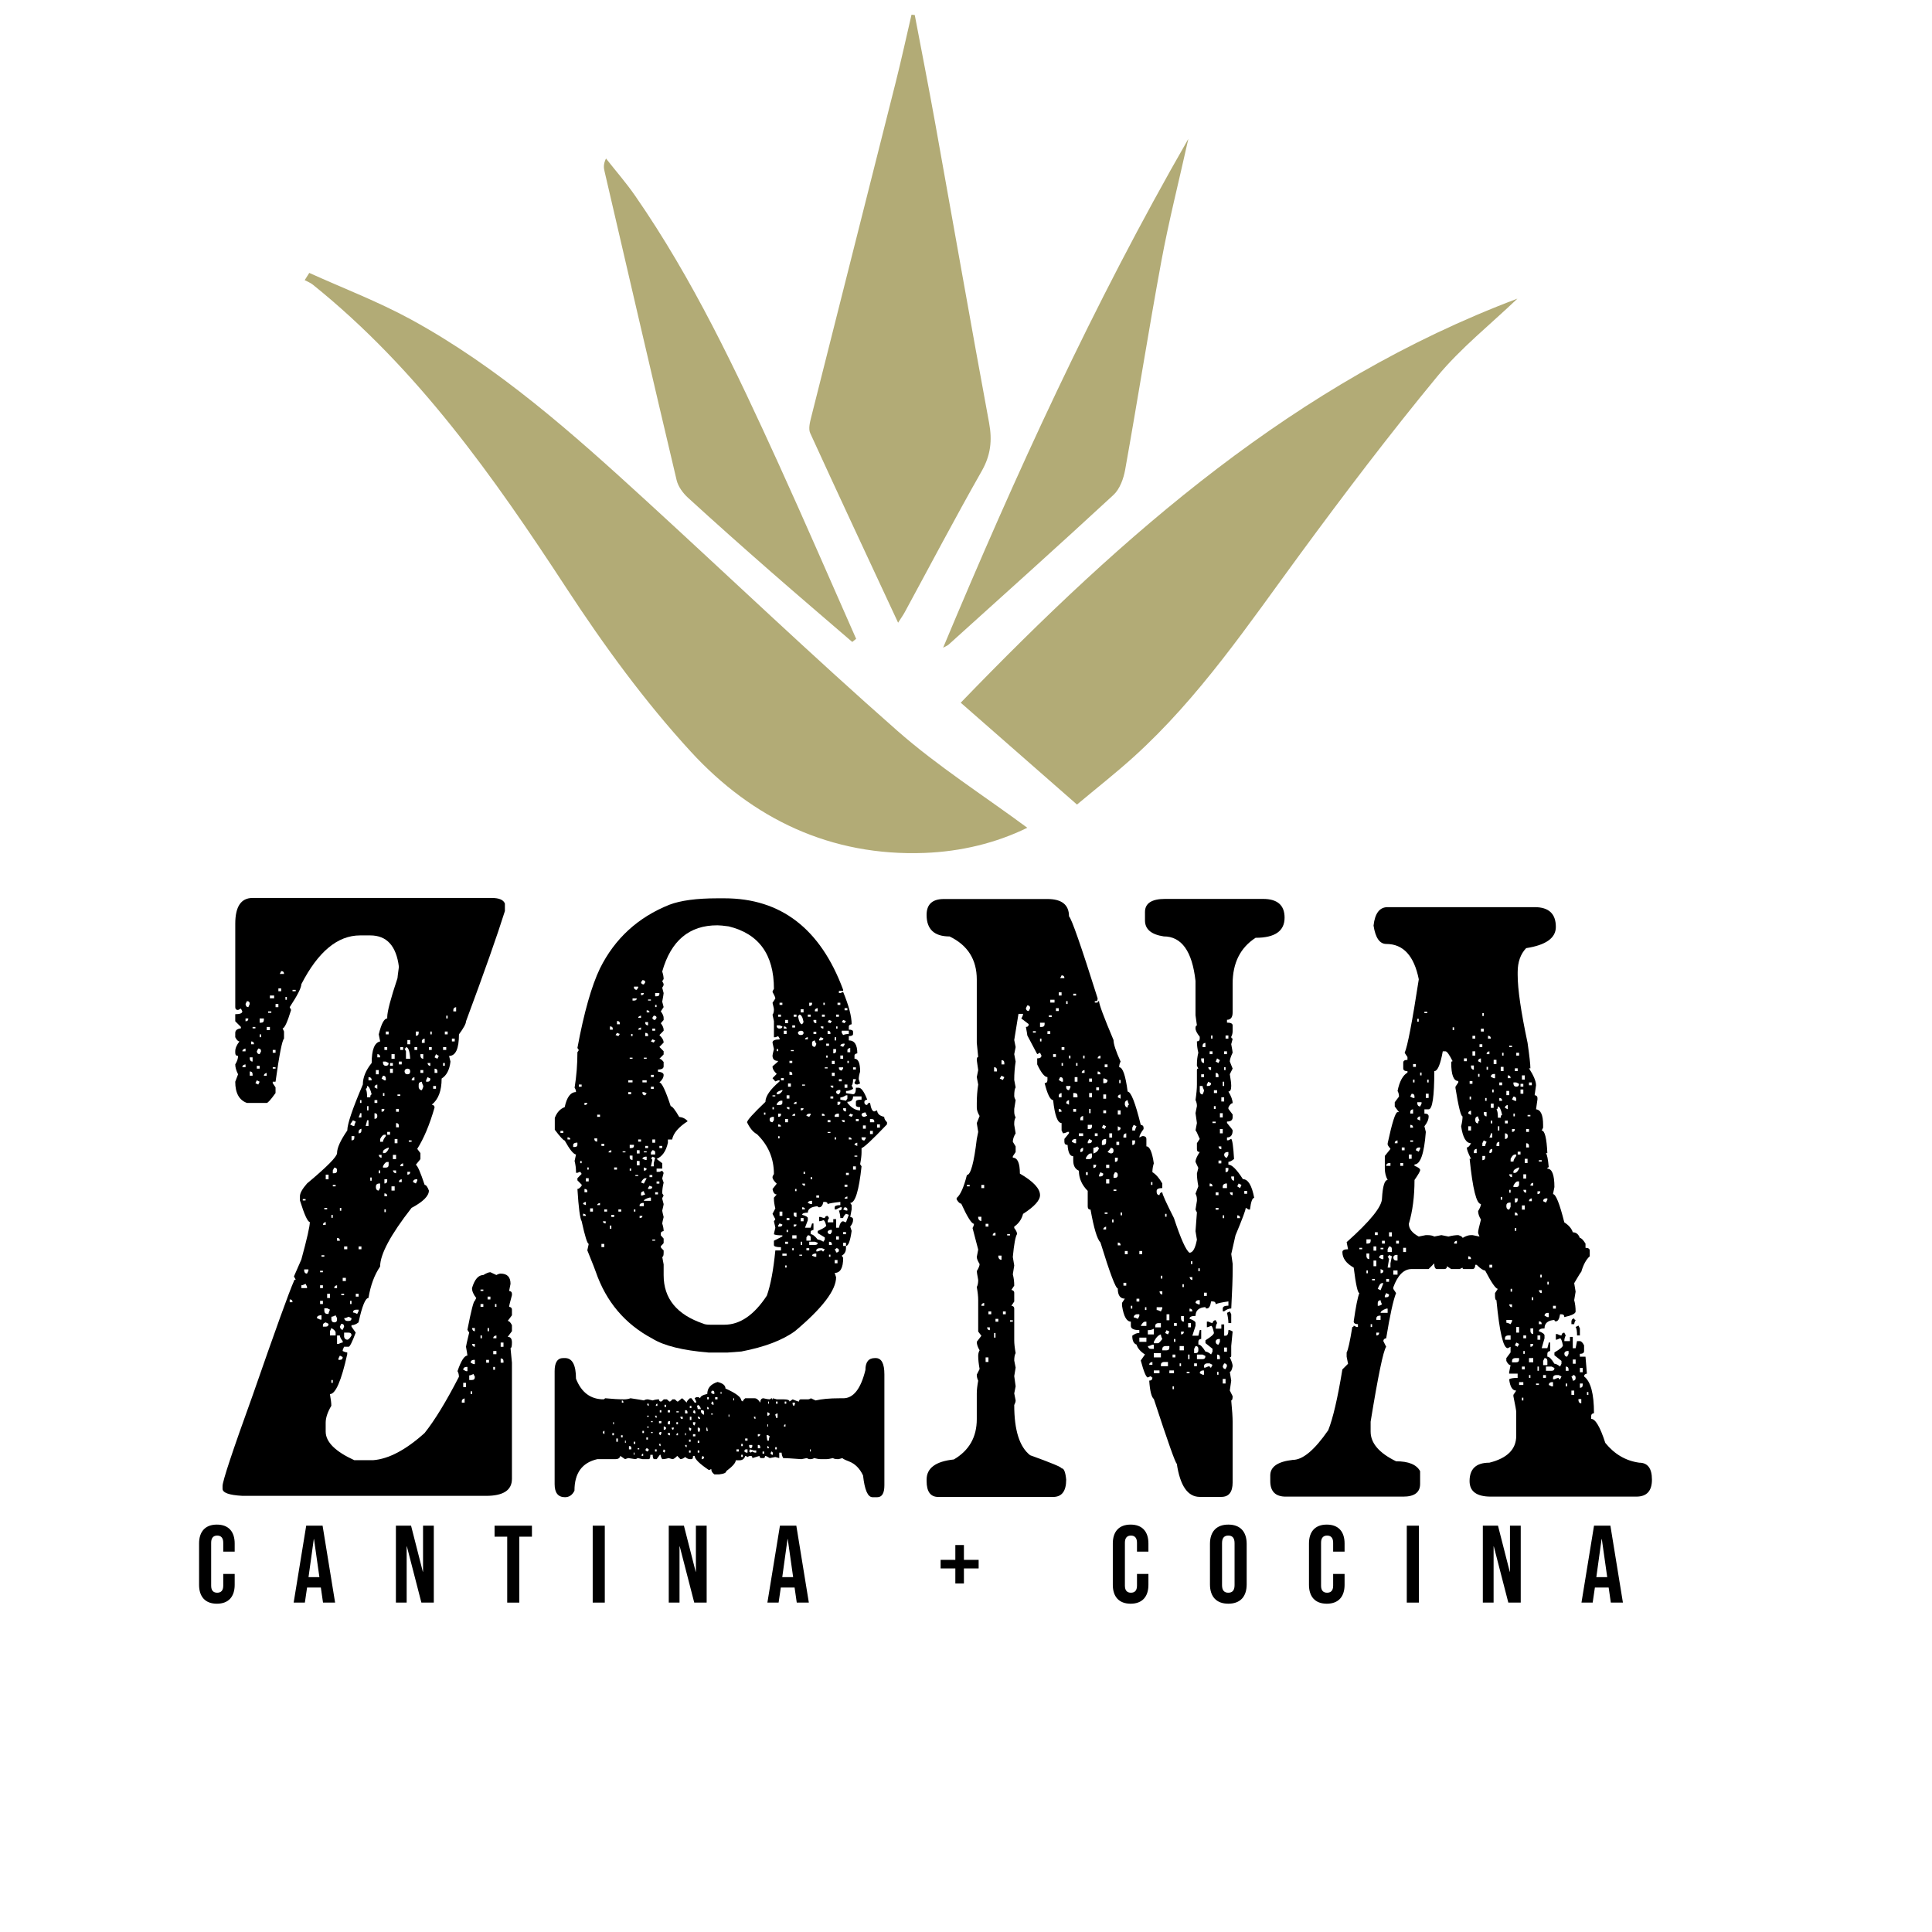<?xml version="1.0" encoding="utf-8"?>
<!-- Generator: Adobe Illustrator 27.1.0, SVG Export Plug-In . SVG Version: 6.00 Build 0)  -->
<svg version="1.1" id="Object" xmlns="http://www.w3.org/2000/svg" xmlns:xlink="http://www.w3.org/1999/xlink" x="0px" y="0px"
	 viewBox="0 0 1122 1122" style="enable-background:new 0 0 1122 1122;" xml:space="preserve">
<style type="text/css">
	.st0{fill:#B2AB76;}
</style>
<g>
	<path d="M115.61,920.37v-23.99c0-6.89,3.57-10.98,10.34-10.98s10.34,4.08,10.34,10.98v4.72h-6.64v-5.17c0-2.94-1.4-4.15-3.51-4.15
		s-3.51,1.21-3.51,4.15v24.95c0,2.94,1.4,4.08,3.51,4.08s3.51-1.15,3.51-4.08v-6.83h6.64v6.32c0,6.89-3.57,10.98-10.34,10.98
		S115.61,927.26,115.61,920.37z"/>
	<path d="M177.83,886.03h9.51l7.27,44.67h-7.02l-1.28-8.87v0.13h-7.98l-1.28,8.74h-6.51L177.83,886.03z M185.49,915.9l-3.13-22.08
		h-0.13l-3.06,22.08H185.49z"/>
	<path d="M229.91,886.03h8.81l6.83,26.74h0.13v-26.74h6.25v44.67h-7.21l-8.42-32.61h-0.13v32.61h-6.25V886.03z"/>
	<path d="M294.56,892.42h-7.34v-6.38h21.7v6.38h-7.34v38.29h-7.02V892.42z"/>
	<path d="M344.21,886.03h7.02v44.67h-7.02V886.03z"/>
	<path d="M388.37,886.03h8.81l6.83,26.74h0.13v-26.74h6.25v44.67h-7.21l-8.42-32.61h-0.13v32.61h-6.25V886.03z"/>
	<path d="M452.95,886.03h9.51l7.27,44.67h-7.02l-1.28-8.87v0.13h-7.98l-1.28,8.74h-6.51L452.95,886.03z M460.61,915.9l-3.13-22.08
		h-0.13l-3.06,22.08H460.61z"/>
	<path d="M554.81,910.86h-8.55v-4.98h8.55v-8.61h4.98v8.61h8.55v4.98h-8.55v8.74h-4.98V910.86z"/>
	<path d="M646.26,920.37v-23.99c0-6.89,3.57-10.98,10.34-10.98c6.76,0,10.34,4.08,10.34,10.98v4.72h-6.64v-5.17
		c0-2.94-1.4-4.15-3.51-4.15c-2.11,0-3.51,1.21-3.51,4.15v24.95c0,2.94,1.4,4.08,3.51,4.08c2.11,0,3.51-1.15,3.51-4.08v-6.83h6.64
		v6.32c0,6.89-3.57,10.98-10.34,10.98C649.84,931.34,646.26,927.26,646.26,920.37z"/>
	<path d="M702.68,920.11v-23.48c0-7.15,3.77-11.23,10.66-11.23s10.66,4.08,10.66,11.23v23.48c0,7.15-3.76,11.23-10.66,11.23
		S702.68,927.26,702.68,920.11z M716.97,920.56v-24.38c0-3.19-1.4-4.4-3.64-4.4s-3.64,1.21-3.64,4.4v24.38c0,3.19,1.4,4.4,3.64,4.4
		S716.97,923.75,716.97,920.56z"/>
	<path d="M760.18,920.37v-23.99c0-6.89,3.57-10.98,10.34-10.98c6.76,0,10.34,4.08,10.34,10.98v4.72h-6.64v-5.17
		c0-2.94-1.4-4.15-3.51-4.15c-2.11,0-3.51,1.21-3.51,4.15v24.95c0,2.94,1.4,4.08,3.51,4.08c2.11,0,3.51-1.15,3.51-4.08v-6.83h6.64
		v6.32c0,6.89-3.57,10.98-10.34,10.98C763.75,931.34,760.18,927.26,760.18,920.37z"/>
	<path d="M816.98,886.03H824v44.67h-7.02V886.03z"/>
	<path d="M861.14,886.03h8.81l6.83,26.74h0.13v-26.74h6.25v44.67h-7.21l-8.42-32.61h-0.13v32.61h-6.25V886.03z"/>
	<path d="M925.72,886.03h9.51l7.27,44.67h-7.02l-1.28-8.87v0.13h-7.98l-1.28,8.74h-6.51L925.72,886.03z M933.38,915.9l-3.13-22.08
		h-0.13l-3.06,22.08H933.38z"/>
</g>
<g>
	<path d="M285.63,521.49c4.24,0,6.77,1.09,7.59,3.28v4.31c-4.38,13.96-11.9,35.3-22.58,64.03c0,1.37-1.37,3.9-4.1,7.6
		c0,8.35-1.92,12.52-5.75,12.52l0.82,3.28c-0.55,4.79-2.26,8.08-5.13,9.85c0,7.12-1.92,12.18-5.75,15.19
		c1.09,0.14,1.64,0.69,1.64,1.64c-2.87,9.99-6.23,17.99-10.06,24.01l1.85,2.46v3.49l-2.67,3.28c0.96,0.41,2.67,4.31,5.13,11.7
		c0.82,0,1.64,1.09,2.46,3.28c0,3.15-3.36,6.5-10.06,10.05c-12.18,15.6-18.27,26.96-18.27,34.07c-3.28,4.79-5.54,10.88-6.77,18.27
		c-1.78,0-3.69,4.72-5.75,14.16c-1.37,1.1-2.74,1.64-4.11,1.64v0.82l2.46,3.49c-2.05,5.48-3.42,8.21-4.1,8.21h-2.67
		c-0.55,1.1-0.82,1.92-0.82,2.46c1.09,0.55,1.98,0.82,2.67,0.82v1.03c-3.42,15.46-6.78,23.19-10.06,23.19
		c0.55,3.01,0.82,5.27,0.82,6.77c-2.19,3.69-3.28,6.98-3.28,9.85v5.13c0,6.02,5.54,11.56,16.63,16.63h10.88
		c9.03-0.69,19.02-5.95,29.96-15.81c5.88-7.39,12.52-18.26,19.91-32.63c0-1.23-0.27-2.32-0.82-3.28c2.05-6.02,3.97-9.03,5.75-9.03
		c0-0.41-0.28-2.12-0.82-5.13c0-0.41,0.62-3.15,1.85-8.21l-1.03-1.64c2.18-11.22,3.62-16.83,4.31-16.83l0.82-1.64
		c-1.64-2.06-2.46-3.97-2.46-5.75c1.51-5.06,3.69-7.59,6.57-7.59c1.78-1.09,3.15-1.64,4.1-1.64l3.49,1.64
		c0.96-0.55,1.78-0.82,2.46-0.82c3.83,0,5.75,1.98,5.75,5.95l-0.82,4.1c1.09,0.14,1.64,0.69,1.64,1.64v0.82
		c-1.1,3.97-1.64,6.23-1.64,6.77c1.09,0.14,1.64,0.69,1.64,1.64v3.28l-2.46,3.28c0.82,0,1.64,0.82,2.46,2.46v3.49l-2.46,3.28
		c1.64,0,2.46,1.1,2.46,3.28c0,2.19-0.28,3.29-0.82,3.29l0.82,8.41v67.52c0,6.57-5,9.85-14.99,9.85H140.74
		c-7.66-0.41-11.49-1.78-11.49-4.11V863c0-2.88,5.81-20.39,17.44-52.54c13.27-38.17,21.27-60.34,24.01-66.5
		c0-0.55,0.34-0.82,1.03-0.82l-1.03-1.85l4.31-9.85c3.29-12.04,4.93-19.29,4.93-21.76c-1.23,0-3.15-4.17-5.75-12.52v-2.46
		c0-1.78,1.36-4.24,4.11-7.39c11.63-9.72,17.44-15.6,17.44-17.65c0-3.01,1.98-7.39,5.95-13.14c0-3.69,3-12.59,9.03-26.68
		c0-4.11,1.71-8.28,5.13-12.52c0-7.66,1.64-11.84,4.93-12.52l-0.82-4.1c1.5-6.16,3.15-9.24,4.93-9.24v-0.82
		c0-3.15,1.98-10.67,5.95-22.57c0-0.41,0.27-2.6,0.82-6.57c-1.51-12.18-7.05-18.26-16.63-18.26h-5.95c-13,0-24.35,9.44-34.07,28.32
		c0,2.05-2.26,6.5-6.77,13.34l0.82,1.64c-2.19,7.12-3.83,10.67-4.93,10.67l0.82,1.85v4.11c-1.1,0.96-2.74,9.3-4.93,25.04h-1.64v0.82
		l1.64,2.46v3.29c-2.74,3.83-4.45,5.75-5.13,5.75h-11.49c-4.52-1.64-6.78-5.75-6.78-12.32l1.64-4.31c-1.1-2.19-1.64-4.11-1.64-5.75
		c1.09-1.78,1.64-3.42,1.64-4.93c-1.1,0-1.64-0.61-1.64-1.85v-0.82c0-1.78,0.82-3.69,2.46-5.75c-0.82,0-1.64-0.82-2.46-2.46v-2.46
		c0-1.51,1.09-2.39,3.29-2.67v-0.82l-3.29-3.29v-4.1c2.74,0,4.11-0.55,4.11-1.64l-0.82-1.64l-1.64,0.82c-1.1,0-1.64-0.55-1.64-1.64
		v-48.43c0-9.99,3.35-14.98,10.06-14.98H285.63z M140.74,610.56h1.85v-1.64C141.35,609.19,140.74,609.74,140.74,610.56z
		 M140.74,619.79h1.85v-1.64C141.35,618.29,140.74,618.84,140.74,619.79z M143.41,581.41l-0.82,1.64c0.14,1.23,0.68,1.85,1.64,1.85
		l0.82-1.85C145.05,581.96,144.5,581.41,143.41,581.41z M142.58,591.47v1.64c1.09,0,1.64-0.55,1.64-1.64H142.58z M145.05,614.05
		v0.82c0.14,1.09,0.68,1.64,1.64,1.64v-2.46H145.05z M145.05,622.25v2.46h1.64v-0.82C146.69,622.8,146.14,622.25,145.05,622.25z
		 M145.86,604.81v1.64h1.64C147.51,605.36,146.96,604.81,145.86,604.81z M146.69,596.4v0.82h1.64v-0.82H146.69z M149.15,627.39
		l-0.82,1.64l1.64,0.82l0.82-1.64L149.15,627.39z M149.97,608.92l-0.82,1.64c0.13,1.1,0.68,1.64,1.64,1.64l0.82-1.64
		C151.62,609.47,151.07,608.92,149.97,608.92z M149.15,618.97v1.64h1.64v-1.64H149.15z M150.79,591.47v2.46h0.82
		c1.09,0,1.64-0.55,1.64-1.64v-0.82H150.79z M150.79,600.71v1.64h0.82v-1.64H150.79z M153.25,624.72h1.64v-1.64
		C153.8,623.35,153.25,623.9,153.25,624.72z M154.9,596.4v1.85h1.85v-1.85H154.9z M155.72,587.37v0.82h1.85v-0.82H155.72z
		 M156.74,578.13v1.64h2.46v-1.64H156.74z M158.39,609.74v1.64h1.64v-1.64H158.39z M158.39,619.79v0.82h1.64v-0.82H158.39z
		 M160.03,583.06v1.85h1.64v-1.85H160.03z M161.67,574.03v1.64h1.64v-1.64H161.67z M163.31,563.97l-0.82,1.64h2.46
		C164.95,564.52,164.4,563.97,163.31,563.97z M165.77,578.95v1.64h0.82v-1.64H165.77z M168.24,754.63v1.64h1.64
		C169.88,755.18,169.33,754.63,168.24,754.63z M169.88,574.85v0.82h1.85v-0.82H169.88z M175.01,746.42v1.64h3.29v-0.82l-0.82-1.64
		C176.38,746.15,175.55,746.42,175.01,746.42z M175.83,696.35v0.82h1.64v-0.82H175.83z M176.65,737.19v0.82
		c0.13,1.1,0.68,1.64,1.64,1.64l0.82-1.64v-0.82H176.65z M184.04,765.51l1.85,0.82h0.82v-2.46h-0.82
		C184.66,764.01,184.04,764.56,184.04,765.51z M185.89,738.01v0.82h1.64v-0.82H185.89z M185.89,746.42v1.64h1.64v-1.64H185.89z
		 M185.89,755.45v1.85h1.64v-1.85H185.89z M186.71,728.98v0.82h1.64v-0.82H186.71z M187.53,711.33h1.64v-1.64
		C188.08,709.96,187.53,710.51,187.53,711.33z M187.53,769.62v0.82h1.64c1.09,0,1.64-0.55,1.64-1.64l-1.64-0.82
		C188.08,768.25,187.53,768.8,187.53,769.62z M188.35,701.48v0.82h1.64v-0.82H188.35z M188.35,759.76v1.64
		c0.13,1.1,0.68,1.64,1.64,1.64h0.82c0-0.55,0.27-1.37,0.82-2.46l-1.64-0.82H188.35z M189.17,682.19v2.67h1.64v-2.67H189.17z
		 M189.99,751.35v2.46h1.64v-2.46H189.99z M192.45,771.26l-0.82,1.85v2.46h3.28v-1.64C194.92,773.1,194.1,772.22,192.45,771.26z
		 M192.45,705.58v1.64h0.82v-1.64H192.45z M192.45,764.69v1.64c0.14,1.09,0.69,1.64,1.64,1.64c1.09,0,1.64-0.55,1.64-1.64v-0.82
		l-0.82-1.64C193.82,764.42,193,764.69,192.45,764.69z M192.45,801.43v1.64h0.82v-1.64H192.45z M194.1,678.08l-0.82,1.64v1.64h0.82
		c1.09,0,1.64-0.55,1.64-1.64C195.74,678.63,195.19,678.08,194.1,678.08z M193.28,688.14v0.82h1.64v-0.82H193.28z M194.1,748.06
		h1.64v-1.64C194.64,746.56,194.1,747.11,194.1,748.06z M195.74,718.92v1.64h1.64C197.38,719.47,196.83,718.92,195.74,718.92z
		 M195.74,775.57v4.93h0.82c1.09-0.55,1.91-0.82,2.46-0.82v-0.82c-1.1-1.36-1.64-2.46-1.64-3.28H195.74z M197.38,787.27l-0.82,1.64
		v0.82h0.82c1.09,0,1.64-0.55,1.64-1.64L197.38,787.27z M197.38,701.48v1.64h0.82v-1.64H197.38z M198.2,768.8l-0.82,1.64
		c0.27,1.23,0.82,1.85,1.64,1.85l0.82-1.85C199.84,769.34,199.29,768.8,198.2,768.8z M198.2,751.35v0.82h1.64v-0.82H198.2z
		 M199.02,742.12v1.85h1.85v-1.85H199.02z M199.84,723.85v1.64h1.85v-1.64H199.84z M199.84,765.51c0.27,1.1,0.89,1.64,1.85,1.64
		h0.82c1.09,0,1.64-0.55,1.64-1.64l-1.64-0.82C201.41,765.24,200.53,765.51,199.84,765.51z M199.84,773.92v2.46
		c0.27,1.1,0.89,1.64,1.85,1.64c0.68,0,1.5-0.82,2.46-2.46c0-1.09-0.55-1.64-1.64-1.64H199.84z M204.98,650.58l-1.64,2.46l1.64,0.82
		h0.82c0-0.55,0.27-1.36,0.82-2.46L204.98,650.58z M203.33,755.45v1.85h0.82v-1.85H203.33z M204.15,659.81v2.46
		c1.09,0,1.64-0.55,1.64-1.64v-0.82H204.15z M204.98,762.23c0.55,0,1.36,0.28,2.46,0.82l0.82-1.64v-0.82h-1.64
		C205.52,760.72,204.98,761.27,204.98,762.23z M206.62,751.35v1.64h1.64v-1.64H206.62z M209.08,646.48c0,0.55-0.27,1.37-0.82,2.46
		h1.64v-2.46H209.08z M208.26,657.35v0.82c1.09,0,1.64-0.55,1.64-1.64v-1.03C208.8,655.78,208.26,656.4,208.26,657.35z
		 M208.26,723.85v1.64h1.64v-1.64H208.26z M209.08,638.88v1.64h0.82v-1.64H209.08z M213.19,630.67c0,1.1-0.28,1.64-0.82,1.64
		c0.55,0.82,0.82,2.46,0.82,4.93h1.85c0-1.09,0.27-1.64,0.82-1.64C215.03,632.31,214.14,630.67,213.19,630.67z M213.19,650.58
		c0,0.27-0.28,1.37-0.82,3.28H214v-3.28H213.19z M213.19,642.37v2.46H214v-2.46H213.19z M214,625.54v1.85h1.85
		C215.85,626.16,215.24,625.54,214,625.54z M215.03,683.83v1.85h0.82v-1.85H215.03z M217.49,631.49l1.64,0.82v-2.46
		C218.04,629.99,217.49,630.54,217.49,631.49z M217.49,638.88v1.64h1.64v-1.64H217.49z M217.49,646.48v3.28
		c1.09,0,1.64-0.55,1.64-1.64C219.14,647.02,218.59,646.48,217.49,646.48z M218.31,621.43v2.46h1.64v-2.46H218.31z M218.31,688.96
		v0.82c0.14,1.1,0.68,1.64,1.64,1.64l0.82-1.64v-2.46h-0.82C218.86,687.45,218.31,688,218.31,688.96z M219.14,612.2v1.85h1.64
		C220.78,612.81,220.23,612.2,219.14,612.2z M219.96,670.69c0.13,1.09,0.68,1.64,1.64,1.64v-1.64H219.96z M219.96,679.72v1.64h0.82
		v-1.64H219.96z M220.78,661.46v1.64h1.64c0-0.82,0.55-1.91,1.64-3.28v-0.82h-0.82C222.42,658.99,221.6,659.81,220.78,661.46z
		 M222.42,624.72l-0.82,1.64l1.64,1.03h0.82v-1.03C224.06,625.27,223.51,624.72,222.42,624.72z M221.6,644.01v1.64
		c1.09,0,1.64-0.55,1.64-1.64H221.6z M222.42,616.51v0.82c0.13,1.09,0.68,1.64,1.64,1.64c1.09,0,1.64-0.55,1.64-1.64l-1.64-0.82
		H222.42z M222.42,634.78v1.64h0.82v-1.64H222.42z M222.42,668.84v0.82h0.82c0.82,0,1.64-0.82,2.46-2.46v-0.82
		C223.51,667.2,222.42,668.02,222.42,668.84z M222.42,677.26v0.82h1.64c1.09,0,1.64-0.55,1.64-1.64v-1.64h-0.82
		C224.06,674.8,223.24,675.62,222.42,677.26z M223.24,608.1v1.64h1.64v-1.64H223.24z M223.24,684.85v2.46
		c1.09,0,1.64-0.55,1.64-1.64v-0.82H223.24z M223.24,693.06v1.64h1.64C224.88,693.61,224.33,693.06,223.24,693.06z M223.24,702.3
		v1.64h0.82v-1.64H223.24z M224.06,599.06v1.64h1.64v-1.64H224.06z M224.88,657.35v1.64h1.64v-1.64H224.88z M226.52,617.33v1.64
		h1.64v-1.64H226.52z M226.52,620.62v2.46h1.64v-2.46H226.52z M227.35,612.2v2.67h1.85v-2.67H227.35z M227.35,688.96v2.46h1.85
		v-2.46H227.35z M228.17,670.69v2.46h1.85v-2.46H228.17z M228.17,679.72c0.27,1.1,0.89,1.64,1.85,1.64v-1.64H228.17z M229.19,661.46
		v2.46h1.64v-2.46H229.19z M230.01,644.01v1.64h1.64v-1.64H230.01z M230.01,652.22v2.46h1.64v-0.82
		C231.66,652.77,231.11,652.22,230.01,652.22z M230.84,635.6v0.82h1.64v-0.82H230.84z M231.66,616.51v1.64h1.64v-1.64H231.66z
		 M231.66,686.49h1.64v-1.64C232.2,684.99,231.66,685.54,231.66,686.49z M232.48,608.1v1.64h1.64v-1.64H232.48z M232.48,677.26h1.64
		v-1.64C233.02,675.76,232.48,676.31,232.48,677.26z M235.76,608.1c0,0.55-0.27,0.82-0.82,0.82l0.82,1.64v4.31h2.46
		C237.95,610.35,237.13,608.1,235.76,608.1z M234.94,622.25c0.13,1.1,0.68,1.64,1.64,1.64c1.09,0,1.64-0.55,1.64-1.64
		c0-1.09-0.55-1.64-1.64-1.64C235.48,620.75,234.94,621.3,234.94,622.25z M236.58,603.99v2.46h1.64v-2.46H236.58z M236.58,680.54
		v1.64c1.09,0,1.64-0.55,1.64-1.64H236.58z M237.4,662.28v0.82h1.64v-0.82H237.4z M239.05,627.39h1.64v-1.85
		C239.59,625.82,239.05,626.43,239.05,627.39z M239.87,686.49l1.64,0.82l0.82-1.64v-0.82h-0.82
		C240.41,684.99,239.87,685.54,239.87,686.49z M240.69,608.1v1.64h1.64v-1.64H240.69z M241.5,599.06v2.46
		c1.09,0,1.64-0.55,1.64-1.64v-0.82H241.5z M243.15,629.85v1.64c0.27,1.1,0.89,1.64,1.85,1.64c0.55-1.09,0.82-1.91,0.82-2.46
		c-0.55-1.09-0.82-1.91-0.82-2.46C243.76,628.34,243.15,628.89,243.15,629.85z M244.17,612.2v1.03c0.13,1.1,0.68,1.64,1.64,1.64
		v-2.67H244.17z M244.17,621.43v1.64h1.64v-1.64H244.17z M244.99,604.81v0.82h1.64v-2.46C245.54,603.31,244.99,603.86,244.99,604.81
		z M248.28,625.54l-0.82,1.85v0.82h0.82c1.09,0,1.64-0.61,1.64-1.85L248.28,625.54z M248.28,617.33c0.13,1.09,0.68,1.64,1.64,1.64
		v-1.64H248.28z M249.1,608.1v1.64h1.64v-1.64H249.1z M249.92,599.06v1.64h0.82v-1.64H249.92z M251.56,630.67v1.64h1.64v-1.64
		H251.56z M253.2,612.2l-0.82,1.85l1.64,0.82l0.82-1.64L253.2,612.2z M252.38,620.62v2.46h1.64v-0.82
		C254.03,621.16,253.48,620.62,252.38,620.62z M257.31,608.1v1.64h1.85v-1.64H257.31z M257.31,617.33v1.64h1.03v-1.64H257.31z
		 M258.34,599.06v1.64h1.64v-1.64H258.34z M259.16,589.83v1.64h0.82v-1.64H259.16z M262.44,603.17v1.64h1.64v-1.64H262.44z
		 M263.26,586.55v0.82h1.64v-2.46C263.81,585.04,263.26,585.59,263.26,586.55z M268.19,813.74v0.82h1.64v-2.46
		C268.73,812.38,268.19,812.92,268.19,813.74z M269.01,795.48l1.64,0.82h0.82v-2.46h-0.82
		C269.55,793.97,269.01,794.52,269.01,795.48z M269.01,803.07v2.46h1.64v-2.46H269.01z M272.5,798.76v2.67h1.64
		c1.09,0,1.64-0.62,1.64-1.85l-0.82-1.64C273.86,798.48,273.04,798.76,272.5,798.76z M273.32,791.37l1.64,0.82h0.82v-2.46h-0.82
		C273.86,789.87,273.32,790.42,273.32,791.37z M273.32,807.99v1.64h0.82v-1.64H273.32z M274.14,771.26
		c0.14,1.23,0.69,1.85,1.64,1.85v-1.85H274.14z M274.14,780.49c0.14,1.09,0.69,1.64,1.64,1.64v-1.64H274.14z M279.06,748.89v0.82
		h1.64v-0.82H279.06z M279.06,757.3v1.64h1.64v-1.64H279.06z M279.06,775.57v1.64h0.82v-1.64H279.06z M282.35,789.73v1.64h1.64
		v-1.64H282.35z M283.17,752.99v1.64h1.64v-1.64H283.17z M283.17,771.26v1.85h0.82v-1.85H283.17z M286.45,777.21h1.85v-1.64
		C287.07,775.7,286.45,776.25,286.45,777.21z M286.45,784.6v1.85h1.85v-1.85H286.45z M286.45,793.83v1.64h1.03v-1.64H286.45z
		 M287.48,757.3v1.64h0.82v-1.64H287.48z M290.76,779.67v2.46h1.64v-2.46H290.76z M290.76,788.91v2.46h1.64v-0.82
		C292.41,789.45,291.86,788.91,290.76,788.91z"/>
	<path d="M416.6,521.69h4.1c32.84,0,55.82,17.71,68.96,53.14v0.62h-2.46v1.25h0.82l1.64-0.63c3.28,7.92,4.93,14.17,4.93,18.76
		c-1.1,0.21-1.64,0.63-1.64,1.25v1.88c1.64,0,2.46,0.42,2.46,1.25v1.25c0,0.84-0.82,1.25-2.46,1.25v2.5c3.29,0,4.93,2.5,4.93,7.5
		c-1.09,0.21-1.64,0.63-1.64,1.25v1.88c2.18,0,3.28,2.5,3.28,7.5c-0.55,1.67-0.82,3.13-0.82,4.38l0.82,2.5l-1.64,0.62
		c-1.09,0-1.64-0.42-1.64-1.25c0.55-0.73,0.82-1.35,0.82-1.88h-1.64c0,1.88-0.27,3.13-0.82,3.75c0.55,0.84,0.82,1.46,0.82,1.88
		c-1.37,0.84-2.74,1.25-4.1,1.25v1.25l4.1,0.62c1.09,0,1.64-1.25,1.64-3.75h1.64c1.51,0,3.15,2.29,4.93,6.88
		c-1.09,0.21-1.64,0.62-1.64,1.25v0.62c0.13,0.83,0.68,1.25,1.64,1.25c0.14-0.83,0.68-1.25,1.64-1.25c0.55,3.34,1.36,5,2.46,5
		l1.64-0.62c0.14,1.98,1.51,3.23,4.11,3.75c0,1.04,0.55,2.09,1.64,3.12v1.25c-8.75,9.17-13.68,13.75-14.78,13.75v2.5
		c0,1.77-0.27,4.07-0.82,6.88l0.82,1.25c-1.51,14.17-3.69,21.26-6.57,21.26l0.82,1.25v2.5l-0.82,4.38c1.09,0.21,1.64,0.62,1.64,1.25
		v0.62c0,1.15-0.55,2.4-1.64,3.75l0.82,2.5c-0.82,5.84-1.92,8.75-3.28,8.75v-1.88h-1.64v1.88h1.64v1.25c0,1.98-0.82,3.44-2.46,4.38
		l0.82,1.25c0,5.84-1.64,8.76-4.93,8.76l0.82,2.5c0,7.5-7.94,17.92-23.81,31.26c-7.25,5.31-17.65,9.27-31.19,11.88l-8.21,0.62
		h-10.67c-15.19-1.25-26.13-3.96-32.84-8.12c-15.87-8.44-26.82-21.36-32.84-38.76c0-0.21-1.64-4.38-4.92-12.5l0.82-3.75
		c-0.82,0-2.19-4.38-4.11-13.13c-0.96-1.56-1.78-7.81-2.46-18.75c0.68,0,1.5-0.63,2.46-1.88v-0.63l-2.46-2.5v-1.25l2.46-2.5
		l-0.82-1.25l-1.64,0.62h-0.82v-0.62c0-1.98-0.27-4.07-0.82-6.25l0.82-3.75c-1.51-0.21-3.69-2.92-6.57-8.13
		c-0.68,0-2.6-2.08-5.75-6.25v-6.88c1.23-3.23,3.15-5.31,5.75-6.25c1.23-5.83,3.42-8.75,6.57-8.75c0-0.94-0.27-1.77-0.82-2.5
		c1.09-6.77,1.64-13.65,1.64-20.63l0.82-1.25l-0.82-1.25c3.83-20.63,8.21-36.05,13.13-46.26c8.62-17.3,22.03-29.59,40.23-36.89
		C395.25,522.94,404.56,521.69,416.6,521.69z M325.48,656.73v1.25h1.64v-1.25H325.48z M329.58,660.48v1.25h1.64
		C331.22,660.9,330.68,660.48,329.58,660.48z M332.87,664.86v1.25h0.82c1.09,0,1.64-0.42,1.64-1.25v-1.25h-0.82
		C333.41,663.82,332.87,664.24,332.87,664.86z M336.15,629.85v1.25h1.64v-1.25H336.15z M336.97,674.24v1.25h0.82v-1.25H336.97z
		 M338.61,699.25l1.64,0.62V698C339.16,698.2,338.61,698.62,338.61,699.25z M338.61,704.87v1.25h1.64
		C340.25,705.29,339.71,704.87,338.61,704.87z M339.43,640.48v1.25c1.09,0,1.64-0.42,1.64-1.25H339.43z M339.43,690.5v1.87h1.64
		v-0.62C341.07,690.91,340.53,690.5,339.43,690.5z M340.25,684.24v1.87h1.64v-1.87H340.25z M341.07,677.99v1.25h0.82v-1.25H341.07z
		 M342.71,701.75v1.88h1.64v-1.88H342.71z M345.18,661.11v0.62c0.13,0.83,0.68,1.25,1.64,1.25v-1.87H345.18z M346.82,647.35v1.25
		h1.64v-1.25H346.82z M346.82,699.87h1.64v-1.25C347.37,698.83,346.82,699.25,346.82,699.87z M349.28,664.24v1.25h1.64v-1.25H349.28
		z M349.28,722.38v1.87h1.64v-1.87H349.28z M350.1,709.25c0.13,0.84,0.68,1.25,1.64,1.25v-1.25H350.1z M350.92,702.37v1.25h1.64
		v-1.25H350.92z M353.39,669.24h1.64v-1.25C353.93,668.2,353.39,668.61,353.39,669.24z M354.21,596.09v1.88h1.64v-0.63
		C355.85,596.51,355.3,596.09,354.21,596.09z M354.21,711.75v1.87h0.82v-1.87H354.21z M355.03,705.5v1.25h1.64v-1.25H355.03z
		 M356.67,677.99v1.25h1.64v-1.25H356.67z M358.31,599.84l-0.82,1.25l1.64,0.63l0.82-1.25L358.31,599.84z M358.31,592.96v1.88h1.64
		v-0.62C359.95,593.38,359.41,592.96,358.31,592.96z M359.13,702.37v1.25h1.64v-1.25H359.13z M361.6,668.61v0.62h1.64v-0.62H361.6z
		 M364.88,627.35v1.25h2.46v-1.25H364.88z M364.88,634.23v1.25h1.64v-1.25H364.88z M365.7,614.22v0.63h1.64v-0.63H365.7z
		 M365.7,664.86v1.88h0.82c1.09,0,1.64-0.42,1.64-1.25v-0.63H365.7z M365.7,671.11v1.25c0.14,0.84,0.69,1.25,1.64,1.25v-2.5H365.7z
		 M365.7,678.62v1.25h0.82v-1.25H365.7z M366.52,600.47v1.25h0.82v-1.25H366.52z M367.34,579.83v1.25h0.82
		c1.09,0,1.64-0.42,1.64-1.25H367.34z M368.16,572.96v0.62c0.14,0.84,0.69,1.25,1.64,1.25l0.82-1.25v-0.62H368.16z M368.16,702.37
		v1.25h0.82v-1.25H368.16z M368.99,682.37v0.62h1.64v-0.62H368.99z M369.81,667.99v1.88h1.64v-1.88H369.81z M369.81,674.24v2.5h1.64
		v-2.5H369.81z M370.63,591.09h1.64v-1.25C371.17,590.05,370.63,590.46,370.63,591.09z M370.63,597.97h1.64v-1.25
		C371.17,596.92,370.63,597.34,370.63,597.97z M370.63,661.74v1.25h1.64v-1.25H370.63z M371.45,699.87v0.62h2.46v-1.88h-0.82
		C371.99,698.83,371.45,699.25,371.45,699.87z M371.45,706.12v1.25c1.09,0,1.64-0.42,1.64-1.25H371.45z M373.09,569.21l-0.82,1.25
		c0.13,0.83,0.68,1.25,1.64,1.25l0.82-1.25C374.73,569.62,374.18,569.21,373.09,569.21z M372.27,576.71v1.25
		c1.09,0,1.64-0.42,1.64-1.25H372.27z M372.27,686.74l1.64,0.62l1.64-3.12h-0.82C373.91,684.24,373.09,685.08,372.27,686.74z
		 M372.27,693v1.25h0.82l1.64-0.62c-0.55-0.73-0.82-1.35-0.82-1.88C372.81,691.95,372.27,692.37,372.27,693z M373.09,627.35v1.25
		h2.46v-1.25H373.09z M373.09,634.23v0.62c0.13,0.84,0.68,1.25,1.64,1.25l0.82-1.25l-1.64-0.62H373.09z M373.09,672.99l1.64,0.63
		h0.82v-1.88h-0.82C373.63,671.95,373.09,672.36,373.09,672.99z M373.91,614.22v0.63h1.64v-0.63H373.91z M373.91,668.61v0.62h1.64
		v-0.62H373.91z M373.91,677.99v1.87c1.09,0,1.64-0.42,1.64-1.25L373.91,677.99z M373.91,697.37h4.11v-1.88h-0.82
		C375,696.12,373.91,696.74,373.91,697.37z M374.73,593.59v0.62c0.13,0.84,0.68,1.25,1.64,1.25v-1.88H374.73z M374.73,599.84v1.88
		h1.64v-0.63C376.37,600.26,375.83,599.84,374.73,599.84z M374.73,665.49v1.25h1.64v-1.25H374.73z M375.55,586.71v1.25h1.64
		C377.2,587.13,376.65,586.71,375.55,586.71z M376.37,580.46v0.63h1.64v-0.63H376.37z M377.2,688.62l-0.82,1.25v0.63h0.82
		c1.09,0,1.64-0.42,1.64-1.25L377.2,688.62z M377.2,682.37v1.25h1.64v-1.25H377.2z M378.84,603.59l-0.82,1.25l1.64,0.62l0.82-1.25
		L378.84,603.59z M378.02,624.22v1.25h1.64v-1.25H378.02z M378.02,631.1v1.25h1.64v-1.25H378.02z M378.84,667.99l-0.82,1.25v1.25
		h2.46v-1.25C380.48,668.41,379.93,667.99,378.84,667.99z M378.84,671.74c0,0.42-0.27,0.62-0.82,0.62l0.82,1.25l-0.82,3.75h1.64
		v-1.88l0.82-3.12L378.84,671.74z M379.66,589.84l-0.82,1.25c0.14,0.84,0.68,1.25,1.64,1.25l0.82-1.25
		C381.3,590.26,380.75,589.84,379.66,589.84z M378.84,597.34v1.25h1.64v-1.25H378.84z M378.84,661.74v1.88h1.64v-1.88H378.84z
		 M378.84,719.88v0.63h1.64v-0.63H378.84z M380.48,576.71v1.88h0.82c1.09,0,1.64-0.42,1.64-1.25v-0.62H380.48z M380.48,583.59v1.25
		h0.82v-1.25H380.48z M380.48,692.37v1.25h1.64v-1.25H380.48z M384.58,564.21c0.55,1.67,0.82,3.12,0.82,4.38l-0.82,1.25
		c0.55,0.84,0.82,1.46,0.82,1.88c0,0.52-0.28,1.15-0.82,1.88l0.82,3.13c0,0.42-0.28,2.09-0.82,5l0.82,3.13l-1.64,2.5
		c1.09,1.46,1.64,2.71,1.64,3.75v1.25l-1.64,1.88c1.09,1.46,1.64,2.71,1.64,3.75v0.62l-2.46,2.5c1.64,1.56,2.46,3.02,2.46,4.38
		l-2.46,2.5l2.46,2.5v1.88l-2.46,2.5c0.68,0,1.5,0.62,2.46,1.88v2.5c0,1.25-1.1,1.88-3.29,1.88v1.25c2.19,0.21,3.29,0.84,3.29,1.88
		c0,1.46-0.82,2.92-2.46,4.38c1.36,0,3.55,4.59,6.57,13.76c0.96,0.1,2.6,2.19,4.93,6.25c2.05,0.21,3.69,1.04,4.93,2.5
		c-5.34,3.44-8.35,6.98-9.03,10.63h-2.46v1.88c-1.09,4.9-3.28,8.02-6.57,9.38l3.28,2.5v3.13h-3.28v1.88h1.64l1.64-0.63l0.82,1.25
		l-0.82,3.13c0,0.21,0.27,1.04,0.82,2.5c-0.55,2.19-0.82,4.27-0.82,6.25l0.82,1.25c-0.55,0.84-0.82,1.46-0.82,1.88l0.82,3.13
		c0,0.31-0.28,1.56-0.82,3.75c0,0.31,0.27,1.57,0.82,3.75c-0.55,2.19-0.82,3.44-0.82,3.75c0.55,1.67,0.82,3.12,0.82,4.38
		c-1.1,0.21-1.64,0.62-1.64,1.25v1.25l1.64,1.88v2.5c0,0.21-0.55,0.84-1.64,1.88v0.62c0,0.21,0.55,0.84,1.64,1.88v1.25
		c0,1.67-0.28,2.5-0.82,2.5l0.82,4.38v6.25c0,13.54,7.66,22.92,22.99,28.13c0.82,0.42,2.18,0.63,4.1,0.63h8.21
		c9.03,0,17.24-5.63,24.63-16.88c2.19-6.15,3.83-14.9,4.93-26.26h3.28v-1.88c-2.74,0-4.1-0.42-4.1-1.25v-2.5l4.92-2.5v-0.63
		c-2.46,0-4.1-0.21-4.92-0.62c0-0.31,0.27-1.56,0.82-3.75c0-0.31-0.27-1.56-0.82-3.75l0.82-1.25l-1.64-3.13l1.64-3.12
		c-0.55-2.19-0.82-4.07-0.82-5.63v-0.62l1.64-1.88c-1.23,0-2.05-1.04-2.46-3.12l2.46-3.13c-1.64-1.56-2.46-2.81-2.46-3.75
		c0-0.42,0.27-1.04,0.82-1.88c0-9.06-3.29-16.77-9.85-23.13c-2.19-1.14-4.1-3.44-5.75-6.88c0-1.14,3.56-5.1,10.67-11.88
		c0-3.23,2.73-7.19,8.21-11.88v-0.62h-0.82l-1.64,0.62l-1.64-1.88l2.46-2.5c-1.64-1.46-2.46-2.92-2.46-4.38
		c2.19-1.77,3.29-2.81,3.29-3.13c-2.19,0-3.29-1.04-3.29-3.12c0-0.31,0.27-1.56,0.82-3.75l-0.82-3.75c0-1.25,1.37-1.88,4.11-1.88
		v-0.62l-0.82-1.25l-1.64,0.62h-0.82v-9.38l-0.82-3.75c0.55-0.63,0.82-1.67,0.82-3.13c0-0.31-0.28-1.56-0.82-3.75l1.64-2.5
		c0-0.62-0.55-1.88-1.64-3.75c0-0.42,0.27-1.04,0.82-1.88c0-19.9-8.76-31.99-26.27-36.26c-3.01-0.42-5.2-0.62-6.57-0.62
		C400.31,537.32,389.64,546.28,384.58,564.21z M381.3,686.12v1.25h1.64v-1.25H381.3z M382.94,665.49v1.25h1.64v-1.25H382.94z
		 M443.69,646.11v1.25h0.82v-1.25H443.69z M446.98,649.86v0.63c0.13,0.83,0.68,1.25,1.64,1.25l0.82-1.25v-1.88h-0.82
		C447.52,648.82,446.98,649.23,446.98,649.86z M448.62,636.1v0.62h1.64v-0.62H448.62z M448.62,642.98v1.25h0.82v-1.25H448.62z
		 M451.08,595.47v0.62c0.14,0.83,0.68,1.25,1.64,1.25c1.09,0,1.64-0.42,1.64-1.25l-1.64-0.62H451.08z M451.08,609.22v1.25h0.82
		v-1.25H451.08z M451.08,634.85v0.62h0.82c0.68,0,1.5-0.62,2.46-1.87v-0.63C452.17,633.6,451.08,634.23,451.08,634.85z
		 M451.08,641.1v0.62h1.64c1.09,0,1.64-0.42,1.64-1.25v-1.25h-0.82C452.72,639.23,451.9,639.85,451.08,641.1z M451.9,589.21v1.25
		h1.64v-1.25H451.9z M451.9,646.73v1.88c1.09,0,1.64-0.42,1.64-1.25v-0.62H451.9z M451.9,652.98v1.25h1.64
		C453.54,653.4,452.99,652.98,451.9,652.98z M451.9,659.86v1.25h0.82v-1.25H451.9z M452.72,710.5l-0.82,1.25v0.62h0.82
		c1.09,0,1.64-0.42,1.64-1.25L452.72,710.5z M452.72,582.33v1.25h1.64v-1.25H452.72z M452.72,703.62v2.5h1.64v-2.5H452.72z
		 M453.54,626.1v1.25h1.64v-1.25H453.54z M454.36,728v1.25h2.46V728H454.36z M455.19,596.09v1.25h1.64
		C456.82,596.51,456.28,596.09,455.19,596.09z M455.19,598.59v1.88h1.64v-1.88H455.19z M456,592.34v1.88h1.64v-1.88H456z
		 M456,649.86v1.88h1.64v-1.88H456z M456,721.13v1.25h1.64v-1.25H456z M456,734.88v1.25h0.82v-1.25H456z M456.82,636.1v1.88h1.64
		v-1.88H456.82z M456.82,642.98c0.14,0.84,0.68,1.25,1.64,1.25v-1.25H456.82z M456.82,707.37v1.25h1.64v-1.25H456.82z
		 M456.82,714.25v1.25h0.82v-1.25H456.82z M457.65,629.23v1.87h1.64v-1.87H457.65z M458.47,616.09v1.25h1.64v-1.25H458.47z
		 M458.47,622.35v1.88h1.64v-0.62C460.11,622.76,459.56,622.35,458.47,622.35z M459.29,609.84v0.63h1.64v-0.63H459.29z
		 M460.11,595.47v1.25h1.64v-1.25H460.11z M460.11,647.98h1.64v-1.25C460.65,646.94,460.11,647.35,460.11,647.98z M460.11,717.38
		v1.88h2.46v-1.88H460.11z M460.11,724.88v1.25h0.82v-1.25H460.11z M460.93,589.21v1.25h1.64v-1.25H460.93z M460.93,641.1h1.64
		v-1.25C461.48,640.06,460.93,640.48,460.93,641.1z M460.93,704.25v1.25c0.13,0.83,0.68,1.25,1.64,1.25v-2.5H460.93z M460.93,711.12
		v1.25c1.09,0,1.64-0.42,1.64-1.25H460.93z M461.75,690.5v1.25h0.82v-1.25H461.75z M464.21,589.21c0,0.42-0.27,0.62-0.82,0.62
		c0.55,3.34,1.36,5,2.46,5l0.82-1.25C466.13,590.67,465.31,589.21,464.21,589.21z M463.39,599.84c0.13,0.83,0.68,1.25,1.64,1.25
		c1.09,0,1.64-0.42,1.64-1.25c0-0.83-0.55-1.25-1.64-1.25C463.94,598.8,463.39,599.21,463.39,599.84z M464.21,728.63v0.62h1.64
		v-0.62H464.21z M465.03,586.09v1.88h1.64v-1.88H465.03z M465.03,643.6v1.25c1.09,0,1.64-0.42,1.64-1.25H465.03z M465.03,707.37
		v1.88h1.64v-1.88H465.03z M465.03,721.13V723h0.82v-1.88H465.03z M465.86,629.85v0.62h1.64v-0.62H465.86z M465.86,687.37
		c0.13,0.84,0.68,1.25,1.64,1.25v-1.25H465.86z M478.17,698c-0.41,2.09-1.23,3.13-2.46,3.13c-0.55,0-0.82-0.21-0.82-0.63
		c-3.83,0.31-5.75,1.56-5.75,3.75c-2.19,0-3.28,0.42-3.28,1.25c2.18,0.62,3.28,1.25,3.28,1.87v1.25L467.5,713h3.28l0.82-2.5h0.82
		v3.75c-1.1,0.21-1.64,0.62-1.64,1.25v1.25c1.09,0,2.46,1.04,4.11,3.12c0.82,0,1.91,0.42,3.28,1.25l0.82-1.25v-1.25l-4.1-2.5v-1.25
		c3.28-1.46,4.93-2.5,4.93-3.12c-0.55-2.09-1.1-3.13-1.64-3.13c-1.1,0.42-1.92,0.62-2.46,0.62v-2.5h0.82
		c0.96,0.42,1.78,0.62,2.46,0.62c0.14-0.83,0.68-1.25,1.64-1.25l0.82,1.25c-0.55,0.73-0.82,1.57-0.82,2.5h3.28V708h1.64v5h1.64
		c0.55-2.5,1.37-3.75,2.46-3.75l1.64,0.63l1.64-4.38l-1.64-0.63c-1.1,1.04-1.64,1.88-1.64,2.5h-1.64c0-1.25-0.28-2.71-0.82-4.38
		c1.09,0,1.64-0.42,1.64-1.25v-0.62h-0.82l-2.46,1.25h-0.82v-1.25c0-0.83,1.09-1.25,3.29-1.25V698c-3.97,0.42-6.43,0.84-7.39,1.25
		c0-0.83-0.55-1.25-1.64-1.25H478.17z M465.86,701.12v1.25h1.64C467.5,701.54,466.95,701.12,465.86,701.12z M466.68,680.49v1.25
		h0.82v-1.25H466.68z M467.5,603.59h1.64v-1.25C468.04,602.55,467.5,602.97,467.5,603.59z M468.32,647.98l1.64,0.63l0.82-1.25v-0.62
		h-0.82C468.86,646.94,468.32,647.35,468.32,647.98z M469.14,717.38l-0.82,1.25v1.88h2.46v-1.88
		C470.78,717.79,470.24,717.38,469.14,717.38z M468.32,724.88v1.25h1.64v-1.25H468.32z M469.14,589.21v1.25h1.64v-1.25H469.14z
		 M469.14,698.62l1.64,0.63h0.82v-1.88h-0.82C469.69,697.58,469.14,698,469.14,698.62z M469.96,582.33v1.88
		c1.09,0,1.64-0.42,1.64-1.25v-0.63H469.96z M469.96,721.13V723h3.28c1.09,0,1.64-0.42,1.64-1.25l-1.64-0.62H469.96z M470.78,683.62
		v1.25h0.82v-1.25H470.78z M471.6,605.47v1.25c0.13,0.83,0.68,1.25,1.64,1.25c0.55-0.73,0.82-1.35,0.82-1.87
		c-0.55-0.73-0.82-1.35-0.82-1.88C472.15,604.43,471.6,604.84,471.6,605.47z M471.6,729.26l1.64,0.62h0.82V728h-0.82
		C472.15,728.22,471.6,728.63,471.6,729.26z M472.42,592.34v0.62c0.13,0.84,0.68,1.25,1.64,1.25v-1.88H472.42z M472.42,599.21v1.25
		h1.64v-1.25H472.42z M473.24,586.71v0.63h1.64v-1.88C473.79,585.67,473.24,586.09,473.24,586.71z M474.07,694.24v1.25h1.64v-1.25
		H474.07z M474.07,726.13v0.63h0.82c0.95-0.42,1.78-0.63,2.46-0.63c0,0.42,0.27,0.63,0.82,0.63l0.82-1.25l-1.64-0.62h-1.64
		C474.61,725.09,474.07,725.5,474.07,726.13z M476.53,602.34l-0.82,1.25v0.63h0.82c1.09,0,1.64-0.42,1.64-1.25L476.53,602.34z
		 M476.53,596.09c0.14,0.83,0.69,1.25,1.64,1.25v-1.25H476.53z M477.35,589.21v1.25h1.64v-1.25H477.35z M477.35,646.73v1.25h1.64
		C478.99,647.15,478.44,646.73,477.35,646.73z M478.17,582.33v1.25h0.82v-1.25H478.17z M478.99,619.85v0.62h1.64v-0.62H478.99z
		 M479.81,606.09v1.25h1.64v-1.25H479.81z M479.81,612.97v1.25h0.82v-1.25H479.81z M481.45,592.34l-0.82,1.25l1.64,0.62l0.82-1.25
		L481.45,592.34z M480.63,598.59v1.88h1.64v-0.62C482.27,599.01,481.73,598.59,480.63,598.59z M480.63,650.48v1.25h1.64v-1.25
		H480.63z M480.63,657.36v0.62h1.64v-0.62H480.63z M480.63,715.5c0.13,0.84,0.68,1.25,1.64,1.25l0.82-1.25v-1.25h-0.82
		C481.18,714.46,480.63,714.88,480.63,715.5z M481.45,721.13V723h1.64v-0.62C483.1,721.55,482.55,721.13,481.45,721.13z
		 M481.45,728.63v1.25h0.82v-1.25H481.45z M482.27,630.47c0.14,0.84,0.69,1.25,1.64,1.25v-1.25H482.27z M482.27,636.73v1.25h1.64
		v-1.25H482.27z M483.1,616.09v1.88h1.64v-1.88H483.1z M483.1,622.97v1.87h1.64v-1.87H483.1z M483.92,609.22v2.5
		c1.09,0,1.64-0.42,1.64-1.25v-1.25H483.92z M484.74,602.34v1.88h0.82v-1.88H484.74z M484.74,647.98v0.63h2.46v-1.88h-0.82
		C485.28,646.94,484.74,647.35,484.74,647.98z M484.74,660.48v1.25h0.82v-1.25H484.74z M485.56,724.88c0,0.42-0.28,0.62-0.82,0.62
		c0.55,0.84,0.82,1.46,0.82,1.88c1.09,0,1.64-0.42,1.64-1.25C487.2,725.3,486.65,724.88,485.56,724.88z M484.74,731.76v1.88h1.64
		v-1.88H484.74z M485.56,589.21v1.25h1.64v-1.25H485.56z M485.56,596.09v1.25h0.82v-1.25H485.56z M485.56,634.23
		c0.13,0.83,0.68,1.25,1.64,1.25l0.82-1.25v-1.25h-0.82C486.11,633.19,485.56,633.6,485.56,634.23z M485.56,718v1.87h1.64V718
		H485.56z M486.38,582.33v1.25h1.64v-1.25H486.38z M486.38,639.85v1.87c1.09,0,1.64-0.42,1.64-1.25v-0.62H486.38z M487.2,619.85
		v0.62c0.14,0.84,0.68,1.25,1.64,1.25l0.82-1.25v-0.62H487.2z M487.2,626.72v1.25h1.64v-1.25H487.2z M488.02,607.34l1.64,0.62
		l0.82-1.25v-0.62h-0.82C488.57,606.3,488.02,606.72,488.02,607.34z M488.02,612.97v1.88h1.64v-1.88H488.02z M488.02,637.35v1.25
		l3.28,0.62l0.82-1.25v-1.88h-0.82C489.94,636.94,488.84,637.35,488.02,637.35z M489.66,592.34l-0.82,1.25l1.64,0.62l0.82-1.25
		L489.66,592.34z M488.84,598.59v1.25l0.82,1.25c0.96-0.42,2.05-0.62,3.28-0.62v-1.88H488.84z M488.84,650.48
		c0.13,0.83,0.68,1.25,1.64,1.25v-1.25H488.84z M489.66,643.6v0.63c0.13,0.83,0.68,1.25,1.64,1.25v-1.88H489.66z M490.48,701.12
		l-0.82,1.25l1.64,0.62h0.82v-0.62C492.13,701.54,491.58,701.12,490.48,701.12z M489.66,715.5v1.25h1.64v-1.25H489.66z
		 M490.48,585.46v1.25h1.64v-1.25H490.48z M490.48,629.85v1.88h1.64v-1.88H490.48z M490.48,687.99v1.25h1.64v-1.25H490.48z
		 M490.48,696.12h1.64v-1.25C491.03,695.08,490.48,695.5,490.48,696.12z M491.31,681.12v1.25h1.64v-1.25H491.31z M492.13,609.84
		v1.25h1.64v-2.5C492.67,608.8,492.13,609.22,492.13,609.84z M492.13,616.09v1.25h0.82v-1.25H492.13z M495.41,636.73
		c0,2.09-1.09,3.13-3.28,3.13v0.62c2.33,2.92,4.79,4.38,7.39,4.38v-1.88c-1.64,0-2.46-0.42-2.46-1.25v-1.87
		c0-0.83,1.09-1.25,3.28-1.25v-1.88H495.41z M493.77,646.73l-0.82,1.25l1.64,0.63l0.82-1.25L493.77,646.73z M492.95,660.48v1.25
		h1.64C494.59,660.9,494.04,660.48,492.95,660.48z M495.41,619.85v1.25h1.64v-1.25H495.41z M495.41,677.36v1.88h1.64v-1.88H495.41z
		 M496.23,664.86l1.64,0.63v-1.88C496.78,663.82,496.23,664.24,496.23,664.86z M496.23,671.11v0.63h1.64v-0.63H496.23z
		 M497.05,649.86v1.25h1.64v-1.25H497.05z M500.34,647.35c0.13,0.84,0.68,1.25,1.64,1.25l1.64-0.63c-0.55-0.73-0.82-1.35-0.82-1.87
		h-0.82C500.88,646.32,500.34,646.73,500.34,647.35z M500.34,660.48v0.63c0.13,0.83,0.68,1.25,1.64,1.25l0.82-1.25v-0.63H500.34z
		 M501.16,653.61v1.88h1.64v-1.88H501.16z M505.26,649.86v1.88h2.46v-0.62c0-0.83-0.55-1.25-1.64-1.25H505.26z M505.26,656.73v1.87
		h1.64v-1.87H505.26z M509.37,652.98v1.88h1.64v-1.88H509.37z"/>
	<path d="M548.17,522.1h60.13c8.35,0,12.52,3.36,12.52,10.06c1.5,1.37,7.04,17.24,16.62,47.61c0,1.09-0.27,1.64-0.82,1.64h-0.82
		v0.82h1.64c0-0.55,0.27-0.82,0.82-0.82c0,1.78,2.8,9.31,8.41,22.58c0,2.33,1.37,6.5,4.11,12.52c-0.55,0.96-0.82,2.06-0.82,3.28
		c2.05,0,3.69,4.72,4.92,14.16c1.92,0,4.45,6.43,7.6,19.29c1.09,0.14,1.64,0.69,1.64,1.64v0.82c-1.64,2.19-2.46,3.83-2.46,4.92
		l1.64-0.82h0.82c1.09,0.14,1.64,0.69,1.64,1.64v4.31c1.91,0,3.35,3.28,4.31,9.85c-0.55,1.78-0.82,3.49-0.82,5.13
		c2.05,1.23,3.97,3.42,5.75,6.57v2.67c-2.19,0-3.28,0.55-3.28,1.64v0.82c0.13,1.1,0.68,1.64,1.64,1.64
		c0.13-1.09,0.68-1.64,1.64-1.64c0,1.1,2.26,6.09,6.77,14.98c3.97,12.04,6.98,18.75,9.03,20.11c1.91,0,3.35-2.53,4.31-7.59
		l-0.82-4.93c0.55-6.98,0.82-10.6,0.82-10.88l-0.82-1.64l0.82-5.13v-0.82c0-1.23-0.27-2.33-0.82-3.29l1.64-4.31
		c-0.55-3.01-0.82-5.47-0.82-7.39l0.82-3.28l-1.64-3.49c0-1.36,0.82-3.28,2.46-5.75c-1.09,0-1.64-0.55-1.64-1.64v-3.49l1.64-2.46
		c-1.37-3.28-2.19-4.93-2.46-4.93l0.82-4.31l-0.82-5.75l0.82-4.11c0-1.23-0.27-2.39-0.82-3.49c0.55-3.69,0.82-6.7,0.82-9.03v-8.42
		c0-0.55,0.27-0.82,0.82-0.82l-0.82-1.64v-0.82c0-2.33,0.27-4.58,0.82-6.77c-0.55-2.19-0.82-4.38-0.82-6.57
		c1.09,0,1.64-0.55,1.64-1.64v-1.03c-1.64-2.06-2.46-3.69-2.46-4.93c0-1.09,0.27-1.64,0.82-1.64l-0.82-5.95v-19.91
		c-1.92-17.24-8.08-25.86-18.47-25.86c-7.25-1.09-10.87-4.18-10.87-9.24v-4.93c0-5.06,3.9-7.6,11.7-7.6h56.85
		c8.34,0,12.52,3.63,12.52,10.88c0,7.8-5.61,11.7-16.83,11.7c-8.9,5.75-13.34,14.64-13.34,26.68v16.63c0,2.87-1.09,4.31-3.28,4.31
		v1.64c2.19,0,3.28,0.55,3.28,1.64v3.28c0,1.23-0.27,2.33-0.82,3.29c0,0.69,0.27,1.03,0.82,1.03c0,0.27-0.27,1.37-0.82,3.28
		c0.55,2.87,0.82,4.51,0.82,4.93c-1.09,2.33-1.64,4.04-1.64,5.13l1.64,4.11l-1.64,3.28c0.55,3.15,0.82,5.41,0.82,6.77
		c0,2.19-0.55,3.28-1.64,3.28c1.64,2.74,2.46,5,2.46,6.78c-0.82,0-1.64,0.82-2.46,2.46v0.82l2.46,3.28v1.64
		c0,1.64-1.09,2.46-3.28,2.46v0.82c2.19,2.6,3.28,4.03,3.28,4.31c0,2.74-1.09,4.1-3.28,4.1v1.64h0.82l1.64-0.82
		c0.68,0.69,1.23,4.58,1.64,11.7c-1.37,1.09-2.46,1.64-3.28,1.64v1.64c2.05,0,4.86,2.81,8.42,8.42c3.01,0,5.2,3.63,6.57,10.87
		c-1.09,0-1.92,2.26-2.46,6.78h-0.82l-1.64-1.03c0,1.23-1.99,6.57-5.95,16.01l-2.46,10.87l0.82,5.75v3.29
		c0,4.79-0.27,12.31-0.82,22.57c-1.37,0-2.74,0.55-4.11,1.64h-0.82v-1.64c0-1.09,1.09-1.64,3.28-1.64v-2.46
		c-3.97,0.55-6.43,1.09-7.39,1.64c0-1.09-0.62-1.64-1.85-1.64h-0.82c-0.41,2.74-1.23,4.1-2.46,4.1c-0.55,0-0.82-0.27-0.82-0.82
		c-3.83,0.27-5.75,1.99-5.75,5.13c-2.33,0-3.49,0.55-3.49,1.64c2.32,0.82,3.49,1.64,3.49,2.46v1.64l-1.85,5.75h3.49l0.82-3.28h0.82
		v5.13c-1.1,0.14-1.64,0.69-1.64,1.64v1.64c1.09,0,2.46,1.37,4.11,4.11c0.82,0,1.91,0.55,3.28,1.64l0.82-1.64v-1.64l-4.1-3.28v-1.64
		c3.28-2.05,4.92-3.49,4.92-4.31c-0.55-2.73-1.09-4.1-1.64-4.1c-1.1,0.55-1.92,0.82-2.46,0.82v-3.28h0.82
		c1.09,0.55,1.91,0.82,2.46,0.82c0.27-1.09,0.89-1.64,1.85-1.64l0.82,1.64c-0.55,0.96-0.82,2.05-0.82,3.28h3.28v-2.46h1.64v6.57
		h0.82c1.09,0,1.64-1.09,1.64-3.28h0.82l1.64,0.82l-0.82,8.42v5.75c0,0.55-0.27,0.82-0.82,0.82c1.09,2.33,1.64,4.04,1.64,5.13
		c-0.41,2.19-0.96,3.28-1.64,3.28l0.82,5.13l-0.82,5.75l1.64,3.29c0,1.64-0.27,2.46-0.82,2.46c0.55,5.61,0.82,9.78,0.82,12.52v35.1
		c0,5.61-2.19,8.41-6.57,8.41h-12.52c-6.98,0-11.42-6.43-13.34-19.29c-0.69,0-5.13-12.52-13.34-37.56
		c-1.37-1.09-2.26-4.65-2.67-10.67c1.23,0,1.85-0.61,1.85-1.85c-0.55,0-0.82-0.27-0.82-0.82l-1.85,0.82c-0.96,0-2.33-3.28-4.1-9.85
		l2.46-3.49c-2.6-1.64-4.24-3.55-4.93-5.75c-1.64-0.55-2.46-2.26-2.46-5.13c1.36-1.09,2.74-1.64,4.11-1.64v-1.64
		c-3.29,0-4.93-0.82-4.93-2.46v-2.46c-2.46,0-4.18-3.08-5.13-9.24v-1.64l1.64-2.46c-2.74,0-4.11-1.98-4.11-5.95
		c-1.23,0-4.58-8.89-10.06-26.68c-1.92-1.91-3.83-8.27-5.75-19.08c-1.1,0-1.64-0.62-1.64-1.85v-9.03c-3.42-3.42-5.13-7.32-5.13-11.7
		c-2.19-0.96-3.28-2.94-3.28-5.95v-2.46c-1.92,0-3.01-2.18-3.29-6.57c-1.23,0-1.85-0.62-1.85-1.85v-1.64l2.67-3.28v-0.82H620
		c-1.09,0.55-1.98,0.82-2.67,0.82l-0.82-1.64v-4.31c-2.33,0-3.97-4.45-4.92-13.34c-1.64,0-3.29-3.28-4.93-9.85
		c1.09,0,1.64-0.62,1.64-1.85v-1.64c-1.64,0-3.63-2.46-5.95-7.39v-3.49c1.64,0,2.46-0.55,2.46-1.64l-0.82-1.64l-1.64,0.82
		l-5.75-10.88c0-0.41-0.27-2.05-0.82-4.92c1.09,0,1.64-0.55,1.64-1.64l-4.31-3.28c0.69-1.09,1.03-1.98,1.03-2.67h-2.67l-2.46,15.19
		l0.82,4.11l-0.82,4.1l0.82,4.31c-0.55,3.56-0.82,7.12-0.82,10.67l0.82,4.31c-0.55,0.82-0.82,2.46-0.82,4.93
		c0,0.69,0.27,1.51,0.82,2.46l-0.82,5.13v1.64c0,1.23,0.27,2.33,0.82,3.28c-0.55,0.96-0.82,2.06-0.82,3.29v1.03l0.82,4.93
		c-1.09,1.78-1.64,3.42-1.64,4.92l1.64,2.67v3.28l-1.64,2.46v0.82c2.73,0,4.1,3.08,4.1,9.24c7.8,4.52,11.7,8.69,11.7,12.52
		c0,3.01-3.28,6.64-9.85,10.87c-0.82,3.15-2.54,5.61-5.13,7.39v0.82c1.09,1.37,1.64,2.54,1.64,3.49c-0.96,1.51-1.78,5.95-2.46,13.34
		l0.82,4.93l-0.82,5.13c0.55,2.06,0.82,4.24,0.82,6.57l-1.64,2.46c1.09,0.27,1.64,0.82,1.64,1.64v5.13l-1.64,2.46
		c1.09,0.14,1.64,0.69,1.64,1.64v18.47c0,1.92,0.27,4.38,0.82,7.39c-0.55,0.96-0.82,2.39-0.82,4.31l0.82,4.11l-0.82,4.93l0.82,5.95
		l-0.82,4.1l0.82,4.1c0,0.69-0.27,1.57-0.82,2.67c0,14.64,3.08,24.35,9.24,29.14c12.18,4.38,18.26,6.91,18.26,7.6
		c1.37,0,2.26,2.18,2.67,6.57c0,6.7-2.53,10.05-7.59,10.05h-66.7c-4.51,0-6.77-3.08-6.77-9.24v-0.82c0-6.7,5.27-10.6,15.8-11.7
		c8.89-5.2,13.34-13,13.34-23.4v-14.98c0-1.91,0.27-4.38,0.82-7.39c-0.55-1.09-0.82-2.26-0.82-3.49l1.64-3.28
		c-0.55-3.01-0.82-5.54-0.82-7.59c0-1.23,0.27-2.33,0.82-3.29c-1.09-1.77-1.64-3.42-1.64-4.92l2.67-3.49l-1.85-2.46v-18.27
		c0-2.05-0.27-4.58-0.82-7.59c0.55-0.96,0.82-2.33,0.82-4.1c-0.55-3.01-0.82-4.72-0.82-5.13c1.09-1.78,1.64-3.15,1.64-4.11
		c-1.09-1.78-1.64-3.15-1.64-4.1l0.82-4.31l-3.28-12.52c0.55-0.95,0.82-1.78,0.82-2.46c-1.37,0-3.83-3.9-7.39-11.69
		c-0.82,0-1.71-0.82-2.67-2.46v-0.82c2.18-1.78,4.17-6.22,5.95-13.34c2.18,0,4.1-6.98,5.75-20.93l0.82-4.11l-0.82-5.13l1.64-4.11
		c-1.09-1.78-1.64-3.42-1.64-4.93v-2.46c0-3.69,0.27-7.32,0.82-10.88l-0.82-4.31l0.82-4.11l-0.82-5.75c0-1.23,0.27-1.85,0.82-1.85
		l-0.82-8.21v-36.74c0-11.63-5.27-19.97-15.81-25.04c-8.9,0-13.34-4.18-13.34-12.52C538.12,525.18,541.46,522.1,548.17,522.1z
		 M561.51,688.14v0.82h1.64v-0.82H561.51z M568.08,706.61v0.82c0.27,1.1,0.89,1.64,1.85,1.64v-2.46H568.08z M569.92,688.14v1.85
		h1.64v-1.85H569.92z M569.92,758.33h1.64v-1.64C570.47,756.82,569.92,757.37,569.92,758.33z M572.39,710.71v1.64h1.64v-1.64H572.39
		z M572.39,788.29v2.67h1.64v-2.67H572.39z M573.21,770.85c0.14,1.1,0.69,1.64,1.64,1.64v-1.64H573.21z M574.03,761.61v1.64h1.64
		v-1.64H574.03z M576.49,717.49h1.64v-1.64C577.04,715.98,576.49,716.53,576.49,717.49z M577.31,619.79v2.46h1.64v-0.82
		C578.96,620.34,578.41,619.79,577.31,619.79z M577.31,774.13v2.67h0.82v-2.67H577.31z M578.13,765.92v1.64h1.64v-1.64H578.13z
		 M579.78,729.19v0.82c0.27,1.1,0.89,1.64,1.85,1.64v-2.46H579.78z M581.62,624.72l-1.03,1.64l1.85,0.82l0.82-1.64L581.62,624.72z
		 M581.62,615.69v2.46h1.64v-0.82C583.27,616.24,582.72,615.69,581.62,615.69z M582.45,761.61v1.64h1.64v-1.64H582.45z
		 M584.91,716.66v0.82h1.64v-0.82H584.91z M586.55,766.74v0.82h1.64v-0.82H586.55z M596.6,583.88l-0.82,1.64
		c0.13,1.09,0.68,1.64,1.64,1.64l0.82-1.64C598.25,584.43,597.7,583.88,596.6,583.88z M599.89,598.86v0.82h1.64v-0.82H599.89z
		 M603.99,593.94v2.46h0.82c1.23,0,1.85-0.55,1.85-1.64v-0.82H603.99z M603.99,603.17v1.64h0.82v-1.64H603.99z M608.3,598.86v1.64
		h1.64v-1.64H608.3z M609.13,589.62v1.03h1.64v-1.03H609.13z M609.95,580.59v1.64h2.46v-1.64H609.95z M611.59,612.2v1.64h1.64v-1.64
		H611.59z M613.23,585.52v1.64h1.64v-1.64H613.23z M614.87,576.28v1.85h1.64v-1.85H614.87z M615.69,625.54l-0.82,1.64l1.64,1.03
		h0.82v-1.03C617.34,626.09,616.79,625.54,615.69,625.54z M614.87,636.42v0.82h1.64v-2.46
		C615.42,634.91,614.87,635.46,614.87,636.42z M614.87,644.01v1.64h1.64C616.51,644.56,615.97,644.01,614.87,644.01z M616.51,566.43
		l-0.82,1.64h2.46C618.16,566.98,617.61,566.43,616.51,566.43z M616.51,608.1v1.64h1.64v-1.64H616.51z M616.51,617.33v1.64h0.82
		v-1.64H616.51z M619.18,581.41v1.64H620v-1.64H619.18z M619.18,630.67v0.82c0.13,1.1,0.68,1.64,1.64,1.64l0.82-1.64v-0.82H619.18z
		 M619.18,640.73l1.64,0.82v-2.67C619.73,639.15,619.18,639.77,619.18,640.73z M620.83,613.02v1.64h0.82v-1.64H620.83z
		 M622.47,663.1l1.64,0.82h0.82v-2.46h-0.82C623.01,661.73,622.47,662.28,622.47,663.1z M623.29,577.1v1.03h1.64v-1.03H623.29z
		 M623.29,634.78v2.46h2.46v-0.82c0-1.09-0.55-1.64-1.64-1.64H623.29z M623.29,644.01v1.64h1.64v-1.64H623.29z M624.11,625.54v2.67
		h1.64v-2.67H624.11z M624.93,617.33v1.64h0.82v-1.64H624.93z M626.57,658.17v1.64h2.46v-1.64H626.57z M627.39,649.76v0.82h1.64
		v-2.46C627.94,648.25,627.39,648.8,627.39,649.76z M627.39,668.23v0.82c1.09,0,1.64-0.55,1.64-1.64v-0.82
		C627.94,666.72,627.39,667.27,627.39,668.23z M628.21,623.08h1.64v-1.64C628.76,621.57,628.21,622.12,628.21,623.08z
		 M629.04,613.02v1.64h0.82v-1.64H629.04z M630.67,672.33v0.82h1.85c1.09,0,1.64-0.55,1.64-1.64v-1.64h-0.82
		C632.52,669.87,631.63,670.69,630.67,672.33z M630.67,680.75v1.64h1.03v-1.64H630.67z M631.7,653.25v2.46h0.82
		c1.09,0,1.64-0.55,1.64-1.64v-0.82H631.7z M632.52,661.46l-0.82,1.64v0.82h0.82c1.09,0,1.64-0.55,1.64-1.64L632.52,661.46z
		 M632.52,626.36v1.85h1.64v-1.85H632.52z M632.52,634.78v2.46h1.64v-2.46H632.52z M632.52,644.01v2.46h0.82v-2.46H632.52z
		 M634.98,666.59v3.29c1.78-0.55,2.88-1.64,3.29-3.29c-0.55,0-0.82-0.27-0.82-0.82C636.35,666.32,635.53,666.59,634.98,666.59z
		 M634.98,676.44v1.85c1.09,0,1.64-0.61,1.64-1.85H634.98z M635.81,658.17v1.64h1.64v-1.64H635.81z M636.63,631.49v1.64h1.64v-1.64
		H636.63z M637.45,614.66h1.64v-1.64C637.99,613.3,637.45,613.84,637.45,614.66z M637.45,622.25v1.64h1.64
		C639.09,622.8,638.54,622.25,637.45,622.25z M639.09,680.75l-0.82,1.64v0.82h0.82c1.09,0,1.64-0.55,1.64-1.64L639.09,680.75z
		 M640.73,653.25l-0.82,1.64l1.64,0.82l0.82-1.64L640.73,653.25z M639.91,663.1v1.85h0.82c1.09,0,1.64-0.62,1.64-1.85v-1.64h-0.82
		C640.46,661.73,639.91,662.28,639.91,663.1z M640.73,626.36v2.67h0.82c1.09,0,1.64-0.62,1.64-1.85l-1.64-0.82H640.73z
		 M640.73,635.6v2.46h1.64v-2.46H640.73z M640.73,644.83v1.64h1.64v-1.64H640.73z M640.73,714h1.64v-1.64
		C641.28,712.63,640.73,713.17,640.73,714z M641.55,618.15v1.64h1.64v-1.64H641.55z M641.55,704.14v0.82h1.64v-0.82H641.55z
		 M642.37,676.44v1.85h1.85v-1.85H642.37z M642.37,684.85v2.46h1.85v-2.46H642.37z M645.04,666.59c0,0.28-0.62,1.1-1.85,2.46
		l1.85,0.82c1.09,0,1.64-0.55,1.64-1.64C646.68,667.13,646.14,666.59,645.04,666.59z M644.22,658.17v2.46h1.64v-2.46H644.22z
		 M645.86,708.25v1.64h0.82v-1.64H645.86z M647.51,680.75l-0.82,1.64v1.64h0.82c1.09,0,1.64-0.55,1.64-1.64
		C649.15,681.3,648.6,680.75,647.51,680.75z M646.68,690.81v0.82h1.64v-0.82H646.68z M647.51,672.33v2.46
		c1.09,0,1.64-0.55,1.64-1.64v-0.82H647.51z M648.33,663.1v1.85h1.64v-1.85H648.33z M649.15,637.24l1.64,0.82v-2.46
		C649.69,635.73,649.15,636.28,649.15,637.24z M649.15,644.83v2.46h1.64v-2.46H649.15z M649.15,654.07v2.46
		c1.09,0,1.64-0.55,1.64-1.64L649.15,654.07z M649.15,721.59v1.64h1.64C650.79,722.14,650.24,721.59,649.15,721.59z M649.97,627.18
		v1.85h0.82v-1.85H649.97z M650.79,704.14v1.64h0.82v-1.64H650.79z M652.43,659.81v0.82h1.64v-2.46
		C652.98,658.31,652.43,658.86,652.43,659.81z M652.43,744.99v1.64h1.64v-1.64H652.43z M653.25,640.73v0.82
		c0.27,1.09,0.82,1.64,1.64,1.64c0-1.09,0.27-1.64,0.82-1.64c-0.55-1.09-0.82-1.98-0.82-2.67
		C653.8,639.15,653.25,639.77,653.25,640.73z M653.25,726.52v1.85h1.64v-1.85H653.25z M656.74,758.33v1.64h0.82v-1.64H656.74z
		 M658.38,653.25l-0.82,1.64v1.64h1.64c0-0.55,0.27-1.36,0.82-2.46L658.38,653.25z M657.56,662.28v2.67c1.09,0,1.64-0.62,1.64-1.85
		v-0.82H657.56z M658.38,765.1c0.55,0,1.37,0.27,2.46,0.82l0.82-1.64v-1.03h-1.64C658.93,763.53,658.38,764.14,658.38,765.1z
		 M660.02,754.22v1.64h1.64v-1.64H660.02z M661.67,726.52v1.85h1.64v-1.85H661.67z M661.67,776.8v2.46h4.1v-2.46H661.67z
		 M662.49,770.03h3.28v-2.46h-0.82C664.13,767.56,663.31,768.38,662.49,770.03z M664.95,759.15v1.64h0.82v-1.64H664.95z
		 M666.59,772.49v2.46h3.49v-3.28C669.12,772.22,667.96,772.49,666.59,772.49z M666.59,781.73c0.27,1.09,0.89,1.64,1.85,1.64h1.64
		v-2.46h-0.82C668.16,781.45,667.28,781.73,666.59,781.73z M667.41,792.6h1.85v-1.64C668.03,791.1,667.41,791.65,667.41,792.6z
		 M668.44,686.49v1.64h0.82v-1.64H668.44z M670.08,779.26v0.82h2.46c0.41,0,1.23-0.82,2.46-2.46c-0.55-1.09-0.82-1.98-0.82-2.67
		C672.68,775.36,671.31,776.8,670.08,779.26z M670.08,785.83v2.46h4.11v-2.46H670.08z M670.08,795.88v1.64h3.29v-1.64H670.08z
		 M670.9,770.03v0.82h3.28v-2.46h-1.64C671.45,768.52,670.9,769.07,670.9,770.03z M671.72,759.15v1.64c0.55,0,1.36,0.27,2.46,0.82
		l0.82-1.64v-0.82H671.72z M673.37,749.91c0.13,1.23,0.68,1.85,1.64,1.85v-1.85H673.37z M674.19,740.88v1.64h0.82v-1.64H674.19z
		 M674.19,792.6v0.82h4.1v-2.46h-2.46C674.73,791.1,674.19,791.65,674.19,792.6z M675.01,783.37v0.82h2.46
		c1.09,0,1.64-0.55,1.64-1.64v-0.82h-2.46C675.55,781.86,675.01,782.41,675.01,783.37z M676.65,704.96v1.64h0.82v-1.64H676.65z
		 M677.47,772.49l-0.82,1.64l1.64,0.82l0.82-1.64L677.47,772.49z M677.47,763.25v3.49h1.64v-3.49H677.47z M679.11,795.88v1.64h2.67
		v-1.64H679.11z M680.96,786.65v1.64h1.64v-1.64H680.96z M680.96,805.12v1.64h0.82v-1.64H680.96z M681.78,768.38v1.64h1.64v-1.64
		H681.78z M681.78,777.62v1.64h0.82v-1.64H681.78z M685.06,781.73v2.46h2.46v-2.46H685.06z M685.06,791.78v1.64h0.82v-1.64H685.06z
		 M685.88,764.28v1.64c0.13,1.1,0.68,1.64,1.64,1.64v-3.28H685.88z M685.88,773.31v1.64c1.09,0,1.64-0.55,1.64-1.64H685.88z
		 M686.7,745.81v1.64h0.82v-1.64H686.7z M689.17,796.71v0.82h1.64v-0.82H689.17z M689.99,768.38v2.46h1.64v-2.46H689.99z
		 M689.99,786.65v2.67h0.82v-2.67H689.99z M690.81,741.7c0.27,1.1,0.82,1.64,1.64,1.64v-1.64H690.81z M690.81,759.97v1.64h1.64
		C692.45,760.52,691.9,759.97,690.81,759.97z M691.63,732.47v1.64h0.82v-1.64H691.63z M694.3,781.73l-0.82,1.64v2.46h0.82
		c1.09,0,1.64-0.55,1.64-1.64v-0.82C695.94,782.27,695.39,781.73,694.3,781.73z M693.48,791.78v1.64h1.64v-1.64H693.48z
		 M694.3,756.69l1.64,0.82h0.82v-2.46h-0.82C694.85,755.18,694.3,755.73,694.3,756.69z M695.12,786.65v2.67h3.28
		c1.09,0,1.64-0.61,1.64-1.85l-1.64-0.82H695.12z M695.94,736.57v1.64h0.82v-1.64H695.94z M696.76,630.67v3.28
		c0.14,1.1,0.69,1.64,1.64,1.64c0.55-1.09,0.82-1.91,0.82-2.46c-0.55-1.09-0.82-1.91-0.82-2.46H696.76z M696.76,797.53l1.64,0.82
		h0.82v-2.46h-0.82C697.3,796.02,696.76,796.57,696.76,797.53z M697.58,614.66v1.03c0.13,1.1,0.68,1.64,1.64,1.64v-2.67H697.58z
		 M697.58,623.9v1.64h1.64v-1.64H697.58z M698.4,607.27v0.82h1.64v-2.46C698.95,605.77,698.4,606.32,698.4,607.27z M699.22,750.73
		v1.85h1.64v-1.85H699.22z M699.22,793.42v0.82h0.82c1.09-0.55,1.91-0.82,2.46-0.82c0,0.55,0.27,0.82,0.82,0.82l0.82-1.64
		l-1.64-0.82h-1.64C699.77,791.92,699.22,792.47,699.22,793.42z M701.69,628.21l-0.82,1.64v0.82h0.82c1.09,0,1.64-0.55,1.64-1.64
		L701.69,628.21z M701.69,619.79c0.14,1.1,0.68,1.64,1.64,1.64v-1.64H701.69z M702.51,610.56v1.64h1.64v-1.64H702.51z
		 M702.51,687.32v1.64h1.64C704.15,687.86,703.6,687.32,702.51,687.32z M703.33,601.32v1.85h0.82v-1.85H703.33z M704.15,651.4v0.82
		H706v-0.82H704.15z M704.97,633.13v1.64h1.85v-1.64H704.97z M704.97,642.37v1.64H706v-1.64H704.97z M706.82,614.66l-0.82,1.85
		l1.64,0.82l0.82-1.64L706.82,614.66z M706,623.08v2.46h1.64v-0.82C707.64,623.62,707.09,623.08,706,623.08z M706,692.45v1.64h1.64
		v-1.64H706z M706,701.48v1.03h1.64v-1.03H706z M706,779.26c0.13,1.09,0.68,1.64,1.64,1.64l0.82-1.64v-1.64h-0.82
		C706.54,777.76,706,778.31,706,779.26z M706.82,786.65v2.67h1.64v-1.03C708.46,787.2,707.91,786.65,706.82,786.65z M706.82,796.71
		v1.64h0.82v-1.64H706.82z M707.64,665.77c0.14,1.1,0.68,1.64,1.64,1.64v-1.64H707.64z M707.64,673.98v1.64h1.64v-1.64H707.64z
		 M708.46,646.48v2.46h1.64v-2.46H708.46z M708.46,655.71v2.46h1.64v-2.46H708.46z M709.28,637.24v2.46h1.64v-2.46H709.28z
		 M710.1,628.21v2.46h0.82v-2.46H710.1z M710.1,688.96v1.03h2.46v-2.67h-0.82C710.65,687.59,710.1,688.14,710.1,688.96z
		 M710.1,705.79v1.64h0.82v-1.64H710.1z M710.92,791.78l-0.82,1.64c0.13,1.09,0.68,1.64,1.64,1.64l0.82-1.64
		C712.56,792.33,712.02,791.78,710.92,791.78z M710.1,800.81v2.67h1.64v-2.67H710.1z M710.92,610.56v1.64h1.64v-1.64H710.92z
		 M710.92,619.79v1.64h0.82v-1.64H710.92z M710.92,670.69c0.14,1.09,0.68,1.64,1.64,1.64l0.82-1.64v-1.64h-0.82
		C711.47,669.19,710.92,669.74,710.92,670.69z M710.92,782.55v2.46h1.64v-2.46H710.92z M711.74,601.32v1.85h1.64v-1.85H711.74z
		 M711.74,678.28v2.46c1.09,0,1.64-0.55,1.64-1.64v-0.82H711.74z M714.21,761.61l0.82,1.64v5.13h-1.64c0-1.64-0.27-3.62-0.82-5.95
		L714.21,761.61z M714.21,692.45c0.13,1.1,0.68,1.64,1.64,1.64v-1.64H714.21z M715.03,683.21v0.82c0.27,1.1,0.82,1.64,1.64,1.64
		v-2.46H715.03z M719.34,687.32l-0.82,1.64l1.64,1.03l0.82-1.85L719.34,687.32z M718.52,705.79v1.64h1.64
		C720.16,706.34,719.61,705.79,718.52,705.79z M722.62,691.63v1.64h1.64v-1.64H722.62z"/>
	<path d="M805.86,526.82h85.38c8.21,0,12.31,3.83,12.31,11.49c0,6.43-5.75,10.54-17.24,12.32c-3.28,3.42-4.93,8.07-4.93,13.96v1.64
		c0,8.21,1.91,21.35,5.75,39.41c1.09,7.66,1.64,12.59,1.64,14.78h-0.82c2.73,4.24,4.1,7.53,4.1,9.85l-0.82,5.75
		c1.09,0.14,1.64,0.69,1.64,1.64v0.82l-0.82,5.75c2.73,0.27,4.1,3.28,4.1,9.03v1.64l-0.82,1.64c1.78,0,2.88,4.38,3.28,13.14h-0.82
		c0.68,0.82,1.23,3.56,1.64,8.21c-0.55,0-0.82,0.27-0.82,0.82c2.74,0,4.11,3.56,4.11,10.67l-0.82,4.1c1.64,0,3.83,5.48,6.57,16.42
		c2.6,1.64,4.24,3.56,4.93,5.75c1.91,0,3.28,1.1,4.1,3.28c0.82,0,1.91,1.1,3.28,3.29v2.46c1.64,0,2.46,0.55,2.46,1.64v3.28
		c-2.05,1.78-3.69,4.79-4.93,9.03c-0.27,0.14-1.64,2.33-4.1,6.57l0.82,4.93l-0.82,4.92c0.55,2.06,0.82,4.24,0.82,6.57
		c0,1.23-2.19,2.33-6.57,3.28c0-1.09-0.55-1.64-1.64-1.64h-0.82c-0.41,2.74-1.23,4.11-2.46,4.11c-0.55,0-0.82-0.27-0.82-0.82
		c-3.83,0.27-5.75,1.91-5.75,4.92c-2.19,0-3.28,0.55-3.28,1.64c2.18,0.82,3.28,1.64,3.28,2.46v1.64l-1.64,5.75h3.28
		c0.55-1.92,0.82-3.01,0.82-3.29h0.82v4.93c-1.1,0.14-1.64,0.69-1.64,1.64v1.64c1.09,0,2.46,1.37,4.11,4.11
		c0.82,0,1.91,0.55,3.28,1.64l0.82-1.64v-1.64l-4.1-3.28v-1.64c3.28-1.91,4.93-3.28,4.93-4.1c-0.55-2.73-1.1-4.11-1.64-4.11
		c-1.1,0.55-1.92,0.82-2.46,0.82v-3.28h0.82c1.09,0.55,1.92,0.82,2.46,0.82c0.14-1.09,0.68-1.64,1.64-1.64l0.82,1.64
		c-0.55,0.96-0.82,2.05-0.82,3.28h3.28v-2.46h1.64v6.57h1.64l0.82-4.11h1.64c0.82,0,1.64,0.82,2.46,2.46v3.28
		c0,1.1-0.82,1.64-2.46,1.64v1.64h3.28l0.82,9.85c-1.1,0.14-1.64,0.69-1.64,1.64c3.83,2.88,5.75,9.99,5.75,21.35
		c-1.09,0.13-1.64,0.68-1.64,1.64V824c2.46,0,5.2,4.65,8.21,13.96c5.33,6.57,11.9,10.4,19.7,11.49c4.92,0,7.39,3.29,7.39,9.85
		c0,6.57-3.01,9.85-9.03,9.85h-84.56c-8.21,0-12.32-3.01-12.32-9.03c0-7.12,3.83-10.67,11.49-10.67c10.4-2.6,15.6-7.8,15.6-15.6
		V819.9c0-0.69-0.55-3.69-1.64-9.03v-0.82l1.64-2.46c-2.19,0-3.56-2.18-4.11-6.57c0.82-0.55,2.46-0.82,4.93-0.82v-2.46h-4.93v-0.82
		l0.82-4.11c-0.82,0-1.64-0.82-2.46-2.46v-1.64l2.46-3.29v-3.28l-1.64,0.82c-2.6,0-4.79-9.3-6.57-27.92c-0.55,0-0.82-0.82-0.82-2.46
		v-1.64l1.64-2.46c-1.23,0-3.69-3.56-7.39-10.67c-1.09,0-2.74-1.09-4.92-3.28h-0.82c0,1.64-0.55,2.46-1.64,2.46h-4.93
		c-0.55,0-0.82-0.27-0.82-0.82l-1.64,0.82h-4.93l-2.46-1.64c0,1.1-0.55,1.64-1.64,1.64h-4.11c-1.09,0-1.64-1.09-1.64-3.28
		l-3.28,3.28h-9.85c-4.51,0-8.08,3.56-10.67,10.67v0.82l1.64,2.46c-1.64,4.1-3.56,12.86-5.75,26.27c-1.1,0.14-1.64,0.69-1.64,1.64
		l1.64,3.28c-1.64,2.19-4.66,16.69-9.03,43.51v5.75c0,6.7,4.93,12.45,14.78,17.24c7.25,0,11.9,1.91,13.96,5.75v7.39
		c0,4.93-3.28,7.39-9.85,7.39h-68.14c-6.02,0-9.03-3.01-9.03-9.03v-3.28c0-5.06,4.38-8.07,13.14-9.03c5.75,0,12.59-5.75,20.53-17.24
		c2.73-6.84,5.47-18.61,8.21-35.3l3.29-3.28l-0.82-4.11v-2.46c0.82-1.36,1.91-6.29,3.29-14.78c0.55,0,0.82-0.27,0.82-0.82l1.64,0.82
		h0.82V769c-1.64,0-2.46-0.55-2.46-1.64c1.23-8.62,2.33-14.09,3.28-16.42c-0.96,0-2.05-4.93-3.28-14.78
		c-4.38-2.46-6.57-5.47-6.57-9.03c0-1.09,1.09-1.64,3.29-1.64l-0.82-4.11c13.68-12.18,20.53-20.66,20.53-25.45
		c0.41-7.11,1.5-10.67,3.28-10.67c-1.1-2.05-1.64-4.24-1.64-6.57v-7.39l3.29-4.1c-1.1-1.36-1.64-2.19-1.64-2.46v-0.82
		c2.6-12.04,4.51-18.06,5.75-18.06h0.82l-2.46-3.28v-2.46l2.46-3.28c0-1.23-0.27-2.33-0.82-3.28c1.09-5.47,3.01-9.03,5.75-10.67
		v-0.82c-1.64,0-2.46-0.55-2.46-1.64v-3.28c0-1.09,0.82-1.64,2.46-1.64v-1.64l-1.64-2.46c1.64-3.56,4.37-17.78,8.21-42.69
		c-2.74-13.68-9.03-20.52-18.88-20.52c-3.83,0-6.3-3.56-7.39-10.67C798.47,530.38,801.21,526.82,805.86,526.82z M789.44,724.67v0.82
		h1.64v-0.82H789.44z M793.55,719.74v2.46h0.82c1.09,0,1.64-0.55,1.64-1.64v-0.82H793.55z M793.55,727.95v1.64
		c0.13,1.1,0.68,1.64,1.64,1.64v-3.28H793.55z M793.55,737.8v1.64h0.82v-1.64H793.55z M796.01,769v1.64h0.82V769H796.01z
		 M796.83,742.73v0.82h1.64v-0.82H796.83z M797.65,723.85v2.46h1.64v-2.46H797.65z M797.65,732.06v3.28h1.64v-3.28H797.65z
		 M798.47,715.64v1.64h1.64v-1.64H798.47z M799.3,765.71v0.82h2.46v-2.46h-0.82C799.84,764.21,799.3,764.76,799.3,765.71z
		 M799.3,773.92v1.64c1.09,0,1.64-0.55,1.64-1.64H799.3z M800.12,748.48l1.64,0.82l1.64-4.1h-0.82
		C801.76,745.19,800.94,746.29,800.12,748.48z M800.12,756.69v1.64h0.82l1.64-0.82c-0.55-1.09-0.82-1.91-0.82-2.46
		C800.66,755.18,800.12,755.73,800.12,756.69z M800.94,730.42l1.64,0.82h0.82v-2.46h-0.82
		C801.48,728.91,800.94,729.46,800.94,730.42z M801.76,724.67v0.82h1.64v-0.82H801.76z M801.76,736.98v2.46
		c1.09,0,1.64-0.55,1.64-1.64L801.76,736.98z M801.76,762.43h4.11v-2.46h-0.82C802.85,760.79,801.76,761.61,801.76,762.43z
		 M802.58,720.56v1.64h1.64v-1.64H802.58z M805.04,750.94l-0.82,1.64v0.82h0.82c1.09,0,1.64-0.55,1.64-1.64L805.04,750.94z
		 M805.04,677.05h2.46v-1.64h-0.82C805.59,675.55,805.04,676.1,805.04,677.05z M805.04,742.73v1.64h1.64v-1.64H805.04z
		 M806.68,723.85l-0.82,1.64v1.64h2.46v-1.64C808.33,724.4,807.78,723.85,806.68,723.85z M806.68,728.77c0,0.55-0.27,0.82-0.82,0.82
		l0.82,1.64l-0.82,4.93h1.64v-2.46l0.82-4.11L806.68,728.77z M806.68,715.64v2.46h1.64v-2.46H806.68z M809.15,730.42
		c0.13,1.09,0.68,1.64,1.64,1.64h0.82v-3.28h-0.82C809.69,728.91,809.15,729.46,809.15,730.42z M809.15,737.8v2.46h2.46v-2.46
		H809.15z M809.97,663.92h1.64v-1.64C810.51,662.41,809.97,662.96,809.97,663.92z M810.79,720.56v1.64h1.64v-1.64H810.79z
		 M813.25,675.41v1.64h1.64v-1.64H813.25z M814.07,666.38v1.64h1.64v-1.64H814.07z M814.89,724.67v2.46h1.64v-2.46H814.89z
		 M837.88,610.56c-1.37,7.66-3.01,11.5-4.92,11.5c0,14.78-1.1,22.17-3.28,22.17h-2.46v2.46c1.64,0,2.46,0.55,2.46,1.64
		c0,1.78-0.82,3.69-2.46,5.75l0.82,3.28c-0.96,12.59-3.15,18.88-6.57,18.88v0.82c2.18,0.82,3.28,1.64,3.28,2.46
		c0,0.69-1.1,2.6-3.28,5.75c0,9.58-1.1,18.06-3.29,25.45c0,2.88,1.91,5.34,5.75,7.39l4.11-0.82h0.82c1.78,0,3.15,0.27,4.11,0.82
		l4.1-0.82l4.11,0.82c2.18-0.55,4.1-0.82,5.75-0.82c1.64,0.55,2.46,1.09,2.46,1.64c1.78-1.09,3.42-1.64,4.92-1.64h0.82l4.1,0.82
		c-0.55-1.09-0.82-1.91-0.82-2.46c0-0.82,0.55-3.28,1.64-7.39c-1.09-1.78-1.64-3.42-1.64-4.93c1.09-1.78,1.64-3.15,1.64-4.11
		c-2.6,0-4.79-8.75-6.57-26.27h0.82c-1.64-3.15-2.46-5.34-2.46-6.57c0.82,0,1.64-0.82,2.46-2.46c-2.87,0-4.79-3.29-5.75-9.85
		c0.55-2.19,0.82-4.1,0.82-5.75c-0.96,0-2.33-5.47-4.11-16.42v-0.82l1.64-2.46v-0.82c-2.74,0-4.11-3.56-4.11-10.67
		c0-0.55,0.27-0.82,0.82-0.82c-1.92-3.83-3.29-5.75-4.11-5.75H837.88z M818.17,670.49v2.46h1.64v-2.46H818.17z M819.82,635.18
		l-0.82,1.64l1.64,0.82h0.82v-0.82C821.46,635.73,820.91,635.18,819.82,635.18z M819,645.86v0.82h1.64v-2.46
		C819.54,644.36,819,644.9,819,645.86z M819,653.25v1.64h1.64C820.64,653.8,820.09,653.25,819,653.25z M819,662.28v0.82h1.64v-0.82
		H819z M820.64,617.95v1.64h1.64v-1.64H820.64z M820.64,626.98v1.64h0.82v-1.64H820.64z M822.28,668.02l1.64,0.82l0.82-1.64v-0.82
		h-0.82C822.83,666.52,822.28,667.07,822.28,668.02z M823.1,591.68v1.64h0.82v-1.64H823.1z M823.1,640.11v0.82
		c0.14,1.1,0.68,1.64,1.64,1.64l0.82-1.64v-0.82H823.1z M823.1,649.96l1.64,0.82v-2.46C823.65,648.46,823.1,649.01,823.1,649.96z
		 M824.74,622.87v1.64h0.82v-1.64H824.74z M827.21,587.57v0.82h1.64v-0.82H827.21z M828.03,635.18v2.46h1.64v-2.46H828.03z
		 M828.85,626.98v1.64h0.82v-1.64H828.85z M843.63,596.6v1.64h0.82v-1.64H843.63z M844.45,722.21h1.64v-1.64
		C844.99,720.7,844.45,721.25,844.45,722.21z M850.19,614.66v1.64h1.64v-1.64H850.19z M852.66,646.68l1.64,0.82v-2.46
		C853.2,645.18,852.66,645.72,852.66,646.68z M852.66,654.07v2.46h1.64v-2.46H852.66z M852.66,729.59v1.64h1.64
		C854.3,730.14,853.75,729.59,852.66,729.59z M853.48,627.8v1.64h1.64v-1.64H853.48z M853.48,636.83v1.64h0.82v-1.64H853.48z
		 M854.3,618.77v0.82c0.14,1.09,0.69,1.64,1.64,1.64v-2.46H854.3z M855.12,601.53v1.64h1.64v-1.64H855.12z M855.12,610.56v2.46h1.64
		v-2.46H855.12z M855.94,668.84v0.82h1.64v-2.46C856.48,667.34,855.94,667.89,855.94,668.84z M856.76,649.96v0.82
		c0.14,1.09,0.68,1.64,1.64,1.64c0-1.09,0.27-1.64,0.82-1.64c-0.55-1.09-0.82-1.91-0.82-2.46
		C857.3,648.46,856.76,649.01,856.76,649.96z M858.4,616.3l1.64,0.82v-2.46C858.95,614.8,858.4,615.35,858.4,616.3z M858.4,623.69
		v1.64h0.82v-1.64H858.4z M859.22,606.45v1.64h1.64v-1.64H859.22z M860.04,597.42v1.64h1.64v-1.64H860.04z M860.87,588.39v1.64h0.82
		v-1.64H860.87z M861.69,662.28l-0.82,1.64v1.64h1.64c0-0.55,0.27-1.36,0.82-2.46L861.69,662.28z M860.87,671.31v2.46
		c1.09,0,1.64-0.55,1.64-1.64v-0.82H860.87z M861.69,645.86v0.82c0.13,1.1,0.68,1.64,1.64,1.64v-2.46H861.69z M862.51,637.65v1.64
		h0.82v-1.64H862.51z M863.33,612.2h1.64v-1.64C863.87,610.7,863.33,611.24,863.33,612.2z M863.33,619.59v1.64h0.82v-1.64H863.33z
		 M864.15,601.53v1.64h1.64C865.79,602.08,865.24,601.53,864.15,601.53z M865.79,658.17c0,0.55-0.28,1.37-0.82,2.46h1.64v-2.46
		H865.79z M864.97,668.84v0.82c1.09,0,1.64-0.55,1.64-1.64v-0.82C865.51,667.34,864.97,667.89,864.97,668.84z M864.97,734.52v1.64
		h1.64v-1.64H864.97z M865.79,625.34l1.64,0.82h0.82v-2.46h-0.82C866.34,623.83,865.79,624.38,865.79,625.34z M865.79,640.93v2.46
		h1.64v-2.46H865.79z M865.79,650.78v1.64h0.82v-1.64H865.79z M866.61,632.72v1.64h0.82v-1.64H866.61z M867.43,615.48v2.46h1.64
		v-2.46H867.43z M869.9,642.57c0,1.1-0.27,1.64-0.82,1.64c0.55,0.82,0.82,2.46,0.82,4.92h1.64c0-1.09,0.27-1.64,0.82-1.64
		C871.67,644.22,870.85,642.57,869.9,642.57z M869.08,664.74v0.82h1.64v-2.46C869.62,663.23,869.08,663.78,869.08,664.74z
		 M869.9,654.07v2.46h0.82v-2.46H869.9z M870.72,628.62v1.64h1.64v-1.64H870.72z M870.72,637.65v1.64h1.64
		C872.36,638.2,871.81,637.65,870.72,637.65z M871.54,619.59v2.46h1.64v-2.46H871.54z M871.54,695.12v1.64h0.82v-1.64H871.54z
		 M872.36,611.38v1.64h0.82v-1.64H872.36z M874,643.39l1.64,0.82v-2.46C874.55,641.89,874,642.44,874,643.39z M874,650.78v1.64h1.64
		v-1.64H874z M874,658.17v3.28c1.09,0,1.64-0.55,1.64-1.64C875.64,658.72,875.09,658.17,874,658.17z M874,777.21v0.82h3.28v-2.46
		h-1.64C874.55,775.7,874,776.25,874,777.21z M874.82,633.55v2.46h1.64v-2.46H874.82z M874.82,700.04v0.82
		c0.13,1.1,0.68,1.64,1.64,1.64l0.82-1.64v-2.46h-0.82C875.37,698.54,874.82,699.08,874.82,700.04z M874.82,766.54v1.64
		c0.55,0,1.36,0.27,2.46,0.82l0.82-1.64v-0.82H874.82z M875.64,624.51v1.64h1.64C877.29,625.06,876.74,624.51,875.64,624.51z
		 M876.46,607.27v0.82h1.64v-0.82H876.46z M876.46,681.98c0.14,1.1,0.69,1.64,1.64,1.64v-1.64H876.46z M876.46,691.01v1.64h0.82
		v-1.64H876.46z M876.46,757.5c0.14,1.1,0.69,1.64,1.64,1.64v-1.64H876.46z M877.29,672.95v1.64h1.64c0-0.82,0.55-1.91,1.64-3.28
		v-0.82h-0.82C878.92,670.49,878.1,671.31,877.29,672.95z M877.29,748.48v1.64h0.82v-1.64H877.29z M878.92,636.83l-0.82,1.64
		l1.64,0.82h0.82v-0.82C880.57,637.38,880.02,636.83,878.92,636.83z M878.1,655.71v1.64c1.09,0,1.64-0.55,1.64-1.64H878.1z
		 M878.1,790.34v0.82h2.46c1.09,0,1.64-0.55,1.64-1.64v-0.82h-2.46C878.65,788.84,878.1,789.39,878.1,790.34z M878.92,628.62v0.82
		c0.14,1.1,0.68,1.64,1.64,1.64c1.09,0,1.64-0.55,1.64-1.64l-1.64-0.82H878.92z M878.92,646.68v1.64h0.82v-1.64H878.92z
		 M878.92,680.34v0.82h0.82c0.82,0,1.64-0.82,2.46-2.46v-0.82C880.02,678.7,878.92,679.52,878.92,680.34z M878.92,688.55v0.82h1.64
		c1.09,0,1.64-0.55,1.64-1.64v-1.64h-0.82C880.57,686.09,879.75,686.91,878.92,688.55z M879.75,620.41v1.64h1.64v-1.64H879.75z
		 M879.75,695.94v2.46c1.09,0,1.64-0.55,1.64-1.64v-0.82H879.75z M879.75,704.14v1.64h1.64
		C881.39,704.69,880.84,704.14,879.75,704.14z M879.75,713.17v1.64h0.82v-1.64H879.75z M880.57,779.67l-0.82,1.64l1.64,0.82
		l0.82-1.64L880.57,779.67z M880.57,611.38v1.64h1.64v-1.64H880.57z M880.57,770.64v3.28h1.64v-3.28H880.57z M881.39,668.84v1.64
		h1.64v-1.64H881.39z M882.21,802.66v1.64h2.46v-1.64H882.21z M883.03,629.44v1.64h1.64v-1.64H883.03z M883.03,632.72v2.46h1.64
		v-2.46H883.03z M883.85,624.51v2.46h1.64v-2.46H883.85z M883.85,700.04v2.46h1.64v-2.46H883.85z M883.85,793.63v1.64h1.64v-1.64
		H883.85z M883.85,811.69v1.64h0.82v-1.64H883.85z M884.67,681.98v2.46h1.64v-2.46H884.67z M884.67,691.01
		c0.14,1.1,0.68,1.64,1.64,1.64v-1.64H884.67z M884.67,775.57v1.64h1.64v-1.64H884.67z M884.67,784.6v1.64h0.82v-1.64H884.67z
		 M885.49,672.95v2.46h1.64v-2.46H885.49z M886.31,655.71v1.64h1.64v-1.64H886.31z M886.31,663.92v2.46h1.64v-0.82
		C887.96,664.47,887.41,663.92,886.31,663.92z M887.13,647.5v0.82h1.64v-0.82H887.13z M887.96,628.62v1.64h1.64v-1.64H887.96z
		 M887.96,697.58h1.64v-1.64C888.5,696.07,887.96,696.62,887.96,697.58z M887.96,788.7v2.46h2.46v-2.46H887.96z M887.96,798.55v1.64
		h0.82v-1.64H887.96z M888.78,688.55h1.64v-1.64C889.32,687.04,888.78,687.59,888.78,688.55z M888.78,771.46v1.64
		c0.13,1.1,0.68,1.64,1.64,1.64v-3.29H888.78z M888.78,780.49v1.64c1.09,0,1.64-0.55,1.64-1.64H888.78z M889.6,753.4v1.64h0.82
		v-1.64H889.6z M892.06,803.48v0.82h1.64v-0.82H892.06z M892.88,691.83v1.64c1.09,0,1.64-0.55,1.64-1.64H892.88z M892.88,775.57
		v2.46h1.64v-2.46H892.88z M892.88,793.63v2.46h0.82v-2.46H892.88z M893.7,673.77v0.82h1.64v-0.82H893.7z M893.7,749.3
		c0.13,1.1,0.68,1.64,1.64,1.64v-1.64H893.7z M893.7,767.36V769h1.64C895.34,767.91,894.79,767.36,893.7,767.36z M894.52,740.27
		v1.64h0.82v-1.64H894.52z M896.16,697.58l1.64,0.82l0.82-1.64v-0.82h-0.82C896.71,696.07,896.16,696.62,896.16,697.58z
		 M896.99,788.7l-0.82,1.64v2.46h2.46v-2.46C898.63,789.25,898.08,788.7,896.99,788.7z M896.16,798.55v1.64h1.64v-1.64H896.16z
		 M896.99,764.08l1.64,0.82h0.82v-2.46h-0.82C897.53,762.57,896.99,763.12,896.99,764.08z M897.81,793.63v2.46h3.28
		c1.09,0,1.64-0.55,1.64-1.64l-1.64-0.82H897.81z M898.63,744.37v1.64h0.82v-1.64H898.63z M899.45,804.3l1.64,0.82h0.82v-2.46h-0.82
		C900,802.8,899.45,803.35,899.45,804.3z M901.91,758.33v1.64h1.64v-1.64H901.91z M901.91,800.2v0.82h0.82
		c1.09-0.55,1.91-0.82,2.46-0.82c0,0.55,0.27,0.82,0.82,0.82l0.82-1.64l-1.64-0.82h-1.64C902.46,798.69,901.91,799.24,901.91,800.2z
		 M908.48,786.24c0.13,1.09,0.68,1.64,1.64,1.64l0.82-1.64v-1.64h-0.82C909.03,784.73,908.48,785.28,908.48,786.24z M909.3,793.63
		v2.46h1.64v-0.82C910.94,794.18,910.39,793.63,909.3,793.63z M909.3,803.48v1.64h0.82v-1.64H909.3z M914.23,765.71
		c0,0.55,0.27,0.82,0.82,0.82c-0.55,1.09-0.82,1.91-0.82,2.46h-1.64v-1.64C912.72,766.26,913.27,765.71,914.23,765.71z
		 M913.41,798.55c0,0.55-0.28,0.82-0.82,0.82c0.55,1.1,0.82,1.92,0.82,2.46c1.09,0,1.64-0.55,1.64-1.64
		C915.05,799.1,914.5,798.55,913.41,798.55z M912.58,807.58v2.46h1.64v-2.46H912.58z M913.41,789.52v2.46h1.64v-2.46H913.41z
		 M916.69,769.82l0.82,1.64v4.11h-1.64c0-2.46-0.28-4.11-0.82-4.93L916.69,769.82z M916.69,812.51v0.82
		c0.13,1.1,0.68,1.64,1.64,1.64v-2.46H916.69z M917.51,794.45v2.46h1.64v-2.46H917.51z M917.51,803.48v2.46
		c1.09,0,1.64-0.55,1.64-1.64v-0.82H917.51z M921.62,808.41v1.64h0.82v-1.64H921.62z"/>
	<g>
		<path d="M322.1,861.9v-65.65c0-5.05,1.69-7.57,5.05-7.57h0.92c4.29,0,6.43,4,6.43,11.99c3.14,8,8.49,11.99,16.07,11.99l0.92-0.63
			c4.29,0.42,7.96,0.63,11.02,0.63c1.22,0,2.45-0.21,3.67-0.63c4.21,0.63,6.81,1.05,7.81,1.26c0.46-0.42,1.23-0.63,2.3-0.63
			l2.75,0.63c1.15-0.42,2.37-0.63,3.67-0.63c0.08,0.84,0.38,1.26,0.92,1.26h0.46c0.15,0,0.61-0.42,1.38-1.26h1.84l1.38,1.26h0.46
			c0.15,0,0.61-0.42,1.38-1.26h1.38l1.38,1.26h0.46l2.3-1.89c0.23,0,1.15,0.84,2.75,2.52c0-0.63,0.61-1.47,1.84-2.52h0.92l1.84,2.52
			h0.92v-0.63l-0.92-1.89l0.92-0.63h1.38l0.92,0.63c0-1.05,1.38-1.89,4.13-2.52c0-3.37,1.99-5.68,5.97-6.94
			c3.06,0.74,4.59,2,4.59,3.79c6.12,2.74,9.18,5.05,9.18,6.94l0.92,0.63c0-0.53,0.46-1.16,1.38-1.89h5.51
			c1.07,0,2.14,0.84,3.21,2.52c0.08-1.68,0.69-2.52,1.84-2.52c1.69,0.42,2.91,0.63,3.67,0.63c0.54-0.42,1-0.63,1.38-0.63v0.63
			c0.31,0,0.46-0.21,0.46-0.63l2.3,0.63h4.13c2.14,0,3.21,0.42,3.21,1.26l1.84-1.26c1.91,0.84,3.14,1.26,3.67,1.26
			c0.08-0.84,0.38-1.26,0.92-1.26h4.13c0.69,0,1.3-0.21,1.84-0.63l2.75,1.26c3.6-0.84,8.19-1.26,13.77-1.26h2.3
			c5.89,0,10.18-5.47,12.86-16.41c0-4.63,1.84-6.94,5.51-6.94h0.46c3.37,0,5.05,3.16,5.05,9.47v64.39c0,4.63-1.38,6.94-4.13,6.94
			h-2.75c-2.75,0-4.59-4.21-5.51-12.62c-1.91-4.1-4.67-6.84-8.26-8.21c-2.45-0.95-3.67-1.58-3.67-1.89l-2.3,0.63
			c-1.76,0-2.83-0.21-3.21-0.63c-1.68,0.42-3.06,0.63-4.13,0.63h-2.75c-1.15,0-2.53-0.21-4.13-0.63c-0.54,0.42-1.3,0.63-2.3,0.63
			c-0.69,0-1.3-0.21-1.84-0.63l-3.21,0.63c-5.66-0.42-9.18-0.63-10.56-0.63c-0.61-1.05-0.92-2.1-0.92-3.16h-1.38v3.16l-2.3-0.63
			l-3.21,0.63c-1.3-0.84-2.22-1.26-2.75-1.26c0,0.84-0.3,1.26-0.92,1.26h-1.38c-0.61-0.11-0.92-0.53-0.92-1.26l-4.13,1.26
			c0-0.84-0.3-1.26-0.92-1.26c-0.69,0-1.3,0.21-1.84,0.63c-0.61-0.42-1.07-0.63-1.38-0.63c-0.53,1.68-1.61,2.53-3.21,2.53h-2.3
			c0,1.47-1.84,3.58-5.51,6.31c0,0.95-1.38,1.58-4.13,1.89h-2.75c-1.22-0.84-1.84-1.89-1.84-3.16c-0.61,0.42-1.07,0.63-1.38,0.63
			c-5.51-3.68-8.26-6.42-8.26-8.21h-0.92c0,1.26-0.31,1.89-0.92,1.89h-0.92c-0.84,0-1.76-0.42-2.75-1.26
			c-0.99,0.84-1.91,1.26-2.75,1.26l-1.84-1.89c-1.22,1.26-2.14,1.89-2.76,1.89l-2.3-0.63c-1.22,0.42-2.45,0.63-3.67,0.63
			c-0.61-0.95-0.92-1.79-0.92-2.52h-0.46l-1.84,2.52h-1.38c-0.61,0-0.92-0.84-0.92-2.52h-1.38c0,1.68-0.3,2.52-0.92,2.52h-3.67
			l-2.75-0.63c-0.61,0.42-1.07,0.63-1.38,0.63l-4.13-0.63l-1.84,0.63l-2.75-1.89c-0.3,1.26-1.22,1.89-2.75,1.89h-10.56
			c-8.88,2-13.31,8.1-13.31,18.31c-1.22,2.52-3.06,3.79-5.51,3.79C324.09,869.48,322.1,866.95,322.1,861.9z M350.11,832.23
			l0.92,0.63v-1.89C350.41,830.97,350.11,831.39,350.11,832.23z M355.62,833.5h0.92v-1.26h-0.92V833.5z M356.08,827.18h0.46v-1.26
			h-0.46V827.18z M357.91,837.28h0.92v-1.89h-0.92V837.28z M360.67,834.76h0.92v-1.26h-0.92V834.76z M361.13,814.56h0.92
			c0-0.84-0.3-1.26-0.92-1.26V814.56z M362.96,837.92h0.46v-1.26h-0.46V837.92z M365.26,841.7h1.38v-0.63c0-0.84-0.3-1.26-0.92-1.26
			h-0.46V841.7z M368.01,838.55h0.92v-1.26h-0.92V838.55z M368.01,844.86h0.46v-1.26h-0.46V844.86z M370.31,841.7h0.92v-0.63h-0.92
			V841.7z M372.6,845.49h0.92v-1.26C372.91,844.23,372.6,844.65,372.6,845.49z M373.06,832.23h0.92v-1.26h-0.92V832.23z
			 M374.9,842.33l0.92,0.63c0.61-0.11,0.92-0.53,0.92-1.26l-0.92-0.63C375.21,841.07,374.9,841.49,374.9,842.33z M375.36,836.02
			h0.92v-1.26h-0.92V836.02z M376.74,816.45v-1.26h-0.92C375.9,816.03,376.2,816.45,376.74,816.45z M375.82,822.77h0.92v-0.63h-0.92
			V822.77z M375.82,829.08h0.92v-0.63h-0.92V829.08z M378.11,825.92h0.92v-0.63h-0.92V825.92z M378.11,832.23h0.92v-0.63h-0.92
			V832.23z M381.33,823.4v-1.26h-0.92C380.49,822.98,380.79,823.4,381.33,823.4z M380.41,842.97h0.92v-1.26h-0.92V842.97z
			 M380.87,816.45h0.92v-1.26C381.18,815.19,380.87,815.61,380.87,816.45z M382.71,826.55h1.38v-1.26h-1.38V826.55z M382.71,832.87
			l0.92,0.63l0.46-1.26v-0.63h-0.46C383.01,831.6,382.71,832.02,382.71,832.87z M383.62,839.81v-1.26h-0.92
			C382.78,839.39,383.09,839.81,383.62,839.81z M383.16,820.24h0.92v-1.26h-0.92V820.24z M385,842.97l0.92,0.63l0.46-1.26
			l-0.92-0.63L385,842.97z M385.46,830.34h0.46c0.61-0.11,0.92-0.53,0.92-1.26l-0.92-0.63h-0.46V830.34z M385.92,817.08h0.92v-1.26
			h-0.92V817.08z M387.76,820.24h1.38v-1.26h-1.38V820.24z M387.76,827.18h1.38v-1.89h-0.46c-0.61,0-0.92,0.42-0.92,1.26V827.18z
			 M388.67,833.5h0.46v-1.26h-1.38C387.83,833.08,388.14,833.5,388.67,833.5z M390.97,830.34l0.46-1.26h-1.38
			C390.13,829.92,390.44,830.34,390.97,830.34z M392.81,820.24h1.38v-0.63h-1.38V820.24z M392.81,827.18h0.92v-1.26h-0.92V827.18z
			 M392.81,833.5h0.92v-1.26C393.11,832.23,392.81,832.65,392.81,833.5z M396.02,824.03h0.46v-1.26h-1.38
			C395.18,823.61,395.49,824.03,396.02,824.03z M397.86,820.87h1.38v-0.63c0-0.84-0.31-1.26-0.92-1.26h-0.46V820.87z M397.86,833.5
			h0.46v-1.26h-0.46V833.5z M398.78,840.44v-1.26h-0.92C397.94,840.02,398.24,840.44,398.78,840.44z M401.07,830.97l0.46-1.26
			l-0.92-0.63h-0.46v0.63C400.23,830.55,400.54,830.97,401.07,830.97z M400.15,837.28h0.92v-1.26h-0.92V837.28z M400.15,843.6h0.92
			v-1.26h-0.92V843.6z M400.61,817.72h0.92v-1.26h-0.92V817.72z M400.61,824.66h0.92v-1.89h-0.92V824.66z M402.45,820.24l0.92,0.63
			h0.46v-0.63c0-0.84-0.31-1.26-0.92-1.26L402.45,820.24z M403.37,827.82l0.46-1.26v-0.63h-1.38v0.63
			C402.53,827.39,402.83,827.82,403.37,827.82z M402.45,834.13h1.38v-1.26h-1.38V834.13z M405.2,818.35h1.84
			c-0.23-1.26-0.84-2.1-1.84-2.53c0,0.42-0.15,0.63-0.46,0.63C405.05,817.29,405.2,817.93,405.2,818.35z M406.12,824.03h0.46
			c0-0.84-0.31-1.26-0.92-1.26h-0.46C405.28,823.61,405.59,824.03,406.12,824.03z M406.12,831.6l0.46-1.26
			c0-0.84-0.31-1.26-0.92-1.26h-0.46v1.26C405.28,831.18,405.59,831.6,406.12,831.6z M405.2,837.92h0.92v-1.26h-0.92V837.92z
			 M405.2,843.6h0.92v-1.26h-0.92V843.6z M408.42,821.5h0.46v-1.26c0-0.84-0.31-1.26-0.92-1.26h-0.92v0.63
			C407.04,820.24,407.5,820.87,408.42,821.5z M407.5,847.38h0.46c0.61-0.11,0.92-0.53,0.92-1.26l-0.92-0.63l-0.46,1.26V847.38z
			 M410.26,830.97h0.92c-0.31-0.74-0.46-1.37-0.46-1.89h-0.46V830.97z M410.71,812.67h0.92v-1.26h-0.92V812.67z M410.71,818.35h0.92
			c0-0.84-0.31-1.26-0.92-1.26V818.35z M413.01,808.88l0.92,0.63h0.92v-0.63c0-0.84-0.3-1.26-0.92-1.26
			C413.32,807.62,413.01,808.04,413.01,808.88z M413.01,815.19l0.92,0.63h0.46v-0.63c0-0.84-0.31-1.26-0.92-1.26L413.01,815.19z
			 M413.01,821.5h0.92v-0.63h-0.92V821.5z M415.31,812.67h1.38v-1.26h-1.38V812.67z M418.52,809.51h0.46v-1.26h-0.46V809.51z
			 M423.11,822.77h0.46v-1.26h-0.46V822.77z M425.87,813.3h0.46v-1.26h-0.46V813.3z M427.7,842.97h1.38v-1.26h-1.38V842.97z
			 M430.46,839.81h0.92v-1.26h-0.92V839.81z M430.46,846.12h0.92v-1.26h-0.92V846.12z M432.29,842.97l0.92,0.63h0.92v-1.89h-0.92
			C432.6,841.7,432.29,842.12,432.29,842.97z M432.75,836.65h1.38v-1.26h-1.38V836.65z M435.97,841.07
			c0.61-0.11,0.92-0.53,0.92-1.26v-0.63h-1.84v0.63C435.13,840.65,435.43,841.07,435.97,841.07z M435.05,842.97l0.92,0.63l0.92-0.63
			c0.54,0.42,1.15,0.63,1.84,0.63h0.46v-1.26h-1.38l-2.3-0.63L435.05,842.97z M438.72,824.03v-1.26h-0.92
			C437.88,823.61,438.19,824.03,438.72,824.03z M440.1,834.13h0.46c0.61-0.11,0.92-0.53,0.92-1.26h-1.38V834.13z M440.1,841.07h1.38
			v-0.63c0-0.84-0.3-1.26-0.92-1.26h-0.46V841.07z M442.85,844.23h0.92v-1.26h-0.92V844.23z M445.61,836.65h0.92
			c0-0.95,0.15-1.79,0.46-2.53l-0.92-0.63h-0.92L445.61,836.65z M445.61,822.13h0.46c0.61-0.11,0.92-0.53,0.92-1.26l-0.92-0.63
			h-0.46V822.13z M445.61,828.45h0.46v-1.26h-0.46V828.45z M445.61,841.07h0.92c0-0.84-0.3-1.26-0.92-1.26V841.07z M446.07,815.19
			h0.46v-1.26h-0.46V815.19z M447.45,844.23l0.92,0.63h0.46v-0.63c0-0.84-0.3-1.26-0.92-1.26L447.45,844.23z M450.66,823.4h0.92
			v-2.52h-0.46l-0.92,0.63C450.51,822.34,450.66,822.98,450.66,823.4z M450.2,841.7h0.92v-1.26h-0.92V841.7z M450.66,815.19h0.92
			v-1.26h-0.92V815.19z M455.25,828.45h0.92v-1.26C455.56,827.18,455.25,827.6,455.25,828.45z M455.71,815.19h0.92v-1.26h-0.92
			V815.19z M461.22,816.45l0.46-1.26v-0.63h-1.38v0.63C460.38,816.03,460.69,816.45,461.22,816.45z M470.4,842.97h0.46v-1.26h-0.46
			V842.97z"/>
	</g>
</g>
<g>
	<path class="st0" d="M179.61,158.49c19.68,8.91,40,16.65,58.91,26.96c50.97,27.81,94.02,66.23,136.54,105.14
		c48.68,44.55,96.43,90.14,145.96,133.71c23.43,20.61,50.07,37.57,75.58,56.42c-18.13,8.88-38.46,13.8-59.62,14.61
		c-54.47,2.08-99.94-19.81-135.68-58.69c-26.82-29.18-50.53-61.72-72.27-94.96C286.73,277,242.58,214.27,181.67,165.31
		c-1.38-1.11-3.13-1.76-4.71-2.62C177.85,161.29,178.73,159.89,179.61,158.49z"/>
	<path class="st0" d="M557.94,408.09c94.85-98.21,194.69-186.19,323.29-234.66c-15.65,14.99-32.91,28.66-46.61,45.26
		c-27.59,33.45-53.85,68.06-79.54,103.02c-30.13,41.01-58.56,83.33-96.61,117.77c-10.44,9.45-21.55,18.16-33.02,27.76
		C602.95,447.53,581.27,428.53,557.94,408.09z"/>
	<path class="st0" d="M531.25,8.75c3.97,20.94,8.09,41.86,11.87,62.84c10.45,58,20.57,116.07,31.3,174.02
		c1.9,10.24,0.9,18.82-4.33,28.02c-15.35,27.01-29.8,54.52-44.62,81.83c-0.97,1.79-2.18,3.46-3.9,6.17
		c-17.39-37.35-34.38-73.64-51.04-110.08c-1.12-2.46-0.21-6.17,0.53-9.11c16.34-64.97,32.82-129.91,49.17-194.87
		c3.26-12.96,6.1-26.02,9.13-39.04C529.99,8.6,530.62,8.67,531.25,8.75z"/>
	<path class="st0" d="M494.94,372.81c-15.75-13.58-31.59-27.07-47.24-40.77c-16.19-14.18-32.29-28.47-48.17-43
		c-2.91-2.66-5.7-6.45-6.58-10.18c-14.15-59.75-27.98-119.58-41.87-179.39c-0.47-2-0.77-4.05,0.85-7.42
		c5.66,7.19,11.72,14.12,16.92,21.63c33.59,48.47,58.62,101.57,82.98,154.98c15.49,33.95,30.27,68.22,45.37,102.34
		C496.45,371.6,495.7,372.21,494.94,372.81z"/>
	<path class="st0" d="M547.72,376.14c42.08-100.57,86.9-198.89,142.4-295.48c-5.71,25.64-11.47,48.27-15.7,71.18
		c-7.43,40.24-13.77,80.68-20.99,120.96c-0.93,5.17-3.1,11.21-6.77,14.61c-31.64,29.27-63.75,58.03-95.74,86.92
		C550.24,374.94,549.3,375.26,547.72,376.14z"/>
</g>
</svg>
